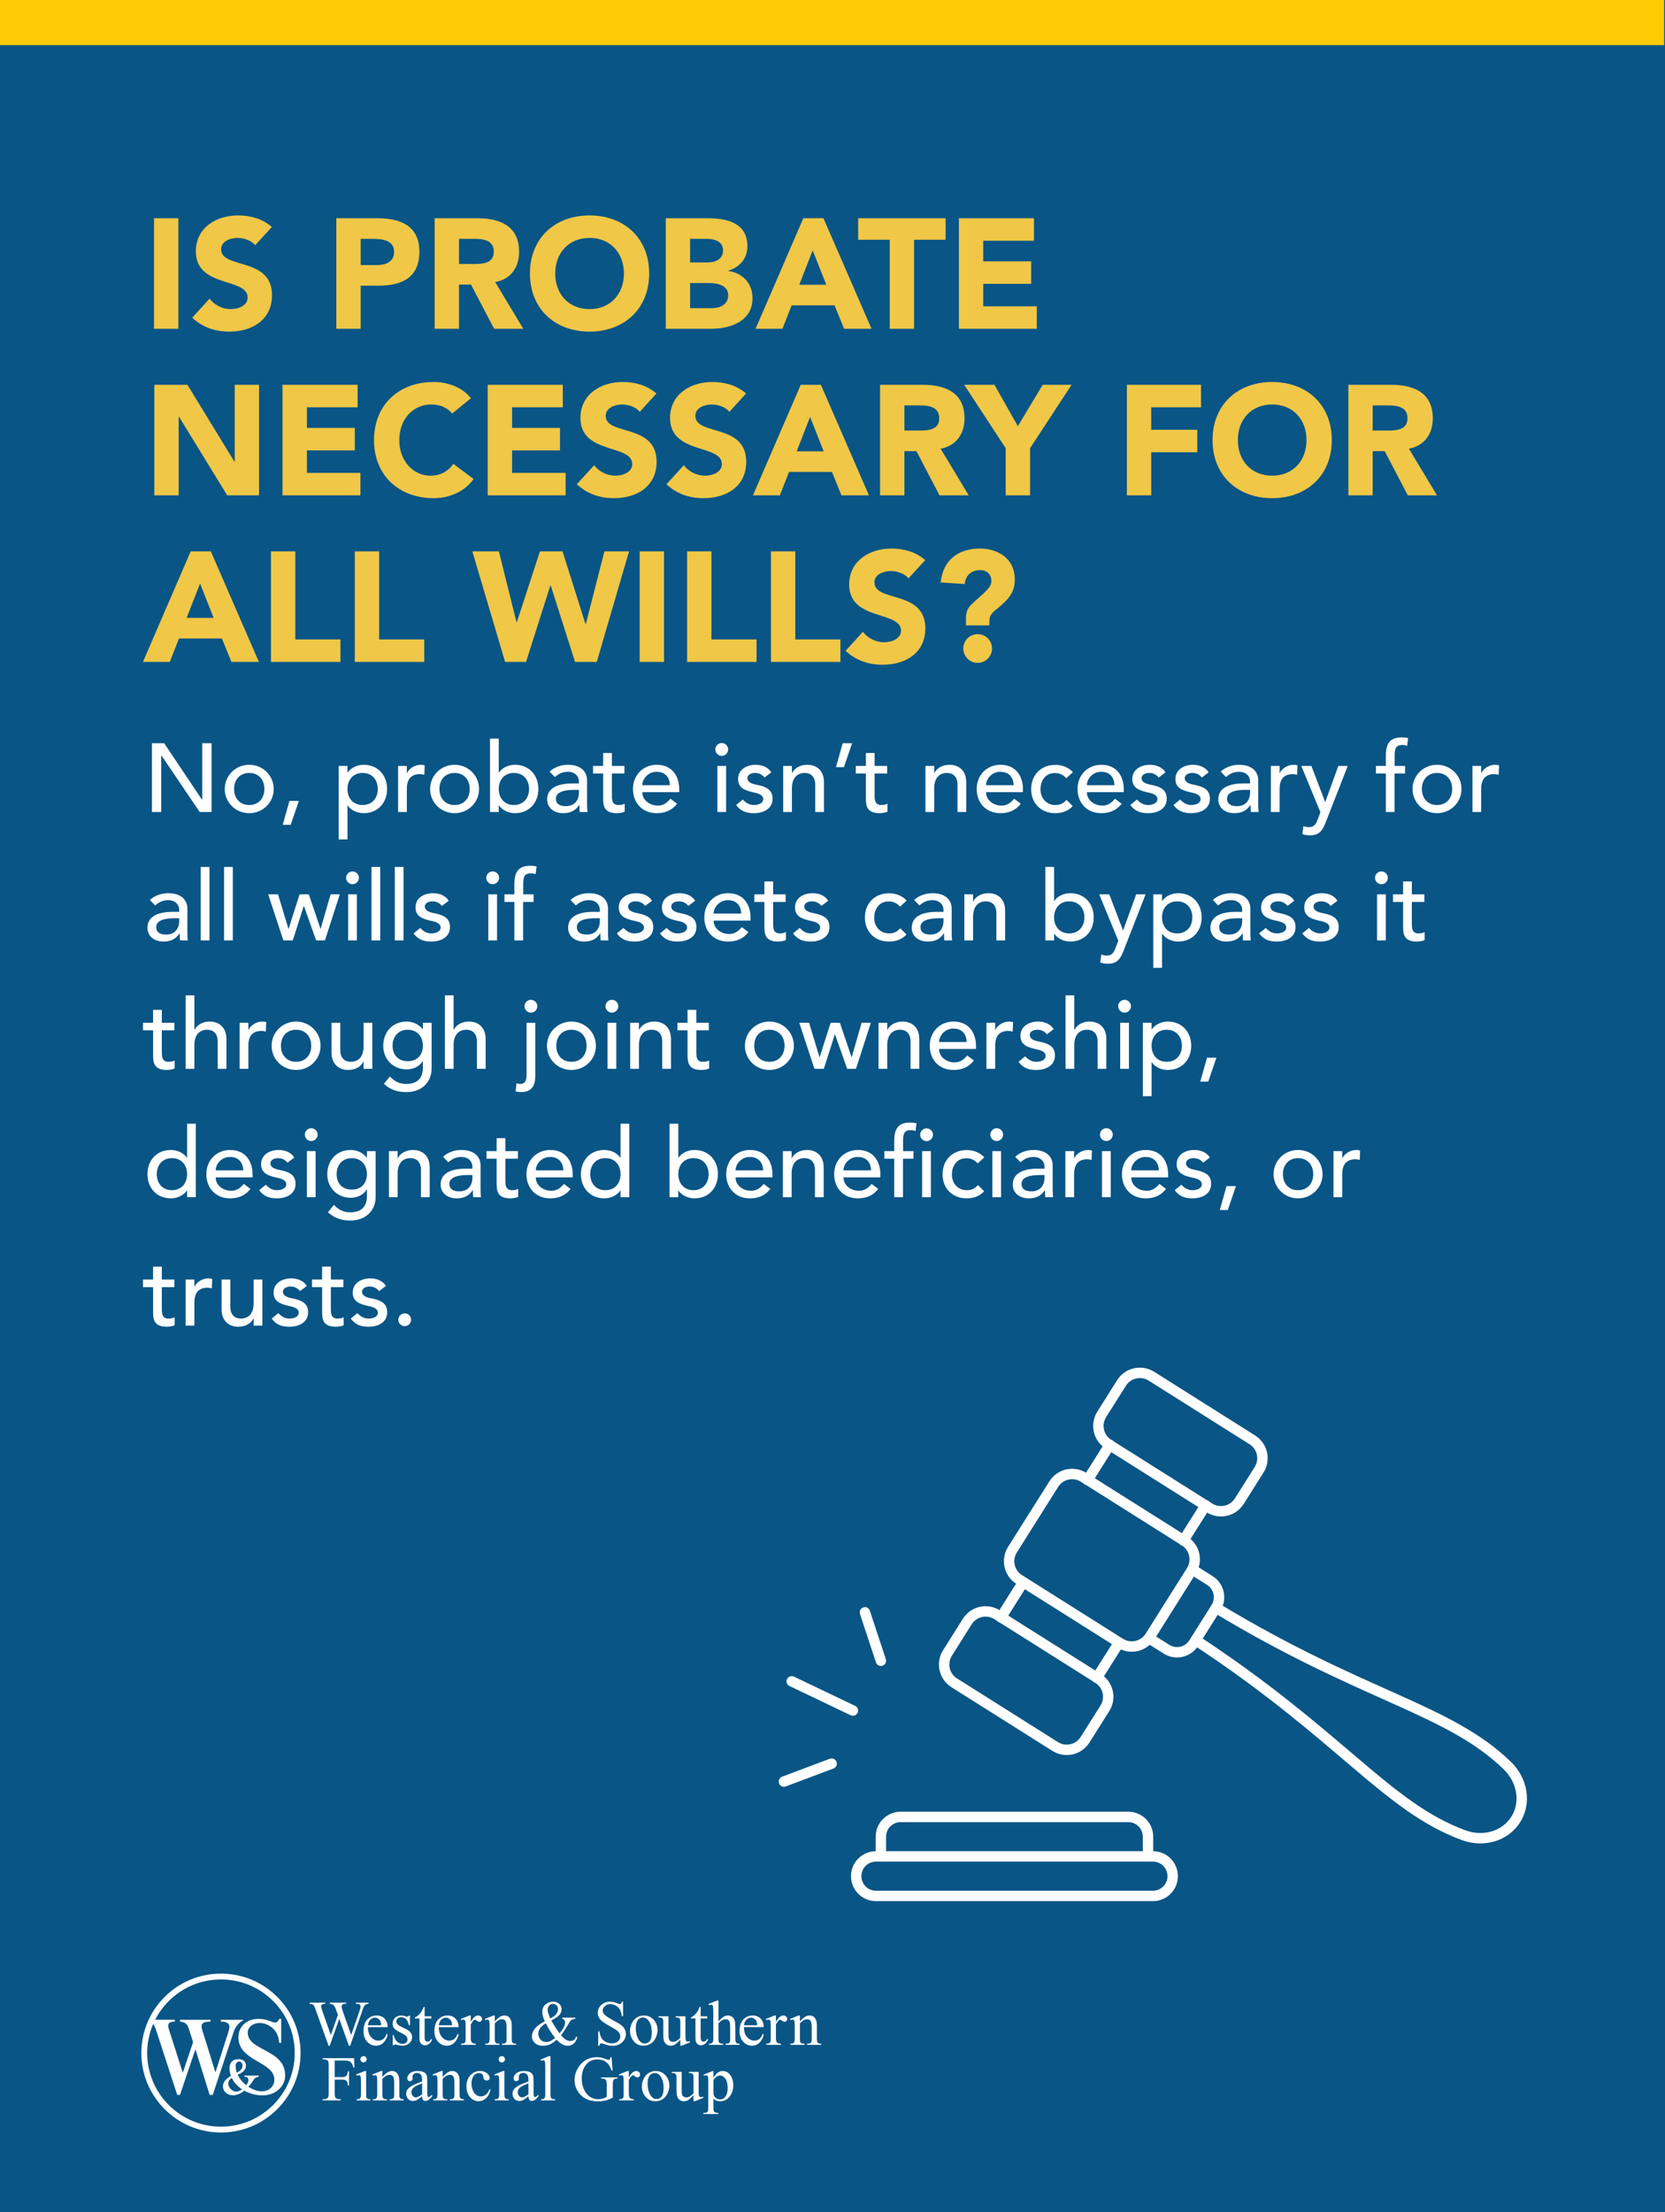<svg width="1920" height="2550" viewBox="0 0 1920 2550" fill="none" xmlns="http://www.w3.org/2000/svg">
<rect width="1920" height="2550" fill="#095586"/>
<rect x="1919" y="52" width="1919" height="52" transform="rotate(-180 1919 52)" fill="#FFCB05"/>
<path d="M177.6 379V251.56H205.68V379H177.6ZM313.482 261.64L294.222 282.7C289.722 276.94 280.722 274.24 273.882 274.24C265.962 274.24 254.982 277.84 254.982 287.38C254.982 310.6 313.662 295.66 313.662 340.3C313.662 368.74 290.802 382.24 264.522 382.24C248.142 382.24 233.742 377.38 221.682 366.22L241.662 344.26C247.422 351.82 256.782 356.32 266.142 356.32C275.322 356.32 285.582 352 285.582 343C285.582 319.6 225.822 332.2 225.822 289.72C225.822 262.54 249.402 248.32 274.422 248.32C288.822 248.32 302.682 252.1 313.482 261.64ZM387.843 379V251.56H435.183C461.643 251.56 483.603 260.02 483.603 290.26C483.603 320.14 463.263 329.32 436.443 329.32H415.923V379H387.843ZM415.923 275.32V305.56H434.643C444.543 305.56 454.443 302.14 454.443 290.26C454.443 277.12 441.123 275.32 430.323 275.32H415.923ZM501.222 379V251.56H550.542C576.642 251.56 598.602 260.56 598.602 290.26C598.602 308.08 589.062 321.94 571.062 325.18L603.462 379H569.802L543.162 328.06H529.302V379H501.222ZM529.302 275.32V304.3H545.862C556.122 304.3 569.442 303.94 569.442 290.08C569.442 277.3 557.922 275.32 547.662 275.32H529.302ZM611.1 315.28C611.1 274.42 640.08 248.32 679.86 248.32C719.64 248.32 748.62 274.42 748.62 315.28C748.62 356.14 719.64 382.24 679.86 382.24C640.08 382.24 611.1 356.14 611.1 315.28ZM640.26 315.28C640.26 339.04 655.92 356.32 679.86 356.32C703.8 356.32 719.46 339.04 719.46 315.28C719.46 291.52 703.8 274.24 679.86 274.24C655.92 274.24 640.26 291.52 640.26 315.28ZM767.706 379V251.56H815.226C837.546 251.56 861.846 256.24 861.846 283.96C861.846 298.18 853.026 307.9 839.886 312.04V312.4C856.626 314.56 867.786 326.98 867.786 343.54C867.786 370.18 842.586 379 819.906 379H767.706ZM795.786 275.32V302.5H816.126C824.766 302.5 833.766 298.9 833.766 288.64C833.766 278.02 823.686 275.32 814.866 275.32H795.786ZM795.786 326.26V355.24H820.986C829.806 355.24 839.706 351.46 839.706 340.3C839.706 328.24 826.206 326.26 817.026 326.26H795.786ZM871.285 379L926.365 251.56H949.585L1005.02 379H973.345L962.365 352H912.865L902.245 379H871.285ZM952.825 328.24L937.165 288.64L921.685 328.24H952.825ZM1025.98 379V276.4H989.619V251.56H1090.42V276.4H1054.06V379H1025.98ZM1105.76 379V251.56H1192.34V277.48H1133.84V301.24H1189.1V327.16H1133.84V353.08H1195.58V379H1105.76ZM177.96 571V443.56H216.12L270.3 532.12H270.66V443.56H298.74V571H262.02L206.4 480.28H206.04V571H177.96ZM325.817 571V443.56H412.397V469.48H353.897V493.24H409.157V519.16H353.897V545.08H415.637V571H325.817ZM543.056 459.04L521.456 476.68C515.876 470.02 507.776 466.24 497.336 466.24C476.096 466.24 460.436 483.52 460.436 507.28C460.436 531.04 476.096 548.32 496.436 548.32C507.776 548.32 516.956 543.28 522.716 534.64L546.116 552.1C535.496 567.22 517.496 574.24 500.036 574.24C460.256 574.24 431.276 548.14 431.276 507.28C431.276 466.42 460.256 440.32 500.036 440.32C514.256 440.32 532.256 445.18 543.056 459.04ZM562.419 571V443.56H648.999V469.48H590.499V493.24H645.759V519.16H590.499V545.08H652.239V571H562.419ZM756.978 453.64L737.718 474.7C733.218 468.94 724.218 466.24 717.378 466.24C709.458 466.24 698.478 469.84 698.478 479.38C698.478 502.6 757.158 487.66 757.158 532.3C757.158 560.74 734.298 574.24 708.018 574.24C691.638 574.24 677.238 569.38 665.178 558.22L685.158 536.26C690.918 543.82 700.278 548.32 709.638 548.32C718.818 548.32 729.078 544 729.078 535C729.078 511.6 669.318 524.2 669.318 481.72C669.318 454.54 692.898 440.32 717.918 440.32C732.318 440.32 746.178 444.1 756.978 453.64ZM860.337 453.64L841.077 474.7C836.577 468.94 827.577 466.24 820.737 466.24C812.817 466.24 801.837 469.84 801.837 479.38C801.837 502.6 860.517 487.66 860.517 532.3C860.517 560.74 837.657 574.24 811.377 574.24C794.997 574.24 780.597 569.38 768.537 558.22L788.517 536.26C794.277 543.82 803.637 548.32 812.997 548.32C822.177 548.32 832.437 544 832.437 535C832.437 511.6 772.677 524.2 772.677 481.72C772.677 454.54 796.257 440.32 821.277 440.32C835.677 440.32 849.537 444.1 860.337 453.64ZM868.297 571L923.377 443.56H946.597L1002.04 571H970.357L959.377 544H909.877L899.257 571H868.297ZM949.837 520.24L934.177 480.64L918.697 520.24H949.837ZM1014.85 571V443.56H1064.17C1090.27 443.56 1112.23 452.56 1112.23 482.26C1112.23 500.08 1102.69 513.94 1084.69 517.18L1117.09 571H1083.43L1056.79 520.06H1042.93V571H1014.85ZM1042.93 467.32V496.3H1059.49C1069.75 496.3 1083.07 495.94 1083.07 482.08C1083.07 469.3 1071.55 467.32 1061.29 467.32H1042.93ZM1159.73 571V516.64L1111.85 443.56H1146.77L1173.77 491.26L1202.39 443.56H1235.69L1187.81 516.64V571H1159.73ZM1299.47 571V443.56H1384.97V469.48H1327.55V495.4H1380.65V521.32H1327.55V571H1299.47ZM1398.25 507.28C1398.25 466.42 1427.23 440.32 1467.01 440.32C1506.79 440.32 1535.77 466.42 1535.77 507.28C1535.77 548.14 1506.79 574.24 1467.01 574.24C1427.23 574.24 1398.25 548.14 1398.25 507.28ZM1427.41 507.28C1427.41 531.04 1443.07 548.32 1467.01 548.32C1490.95 548.32 1506.61 531.04 1506.61 507.28C1506.61 483.52 1490.95 466.24 1467.01 466.24C1443.07 466.24 1427.41 483.52 1427.41 507.28ZM1554.85 571V443.56H1604.17C1630.27 443.56 1652.23 452.56 1652.23 482.26C1652.23 500.08 1642.69 513.94 1624.69 517.18L1657.09 571H1623.43L1596.79 520.06H1582.93V571H1554.85ZM1582.93 467.32V496.3H1599.49C1609.75 496.3 1623.07 495.94 1623.07 482.08C1623.07 469.3 1611.55 467.32 1601.29 467.32H1582.93ZM164.82 763L219.9 635.56H243.12L298.56 763H266.88L255.9 736H206.4L195.78 763H164.82ZM246.36 712.24L230.7 672.64L215.22 712.24H246.36ZM312.458 763V635.56H340.538V737.08H392.558V763H312.458ZM409.138 763V635.56H437.218V737.08H489.238V763H409.138ZM582.479 763L544.679 635.56H575.279L595.619 717.28H595.979L622.619 635.56H648.719L675.179 719.44H675.539L696.959 635.56H725.399L688.139 763H663.119L635.039 674.8H634.679L606.599 763H582.479ZM737.639 763V635.56H765.719V763H737.639ZM792.341 763V635.56H820.421V737.08H872.441V763H792.341ZM889.02 763V635.56H917.1V737.08H969.12V763H889.02ZM1066.88 645.64L1047.62 666.7C1043.12 660.94 1034.12 658.24 1027.28 658.24C1019.36 658.24 1008.38 661.84 1008.38 671.38C1008.38 694.6 1067.06 679.66 1067.06 724.3C1067.06 752.74 1044.2 766.24 1017.92 766.24C1001.54 766.24 987.14 761.38 975.08 750.22L995.06 728.26C1000.82 735.82 1010.18 740.32 1019.54 740.32C1028.72 740.32 1038.98 736 1038.98 727C1038.98 703.6 979.22 716.2 979.22 673.72C979.22 646.54 1002.8 632.32 1027.82 632.32C1042.22 632.32 1056.08 636.1 1066.88 645.64ZM1113.9 720.88V712.96C1113.9 705.76 1115.7 701.08 1120.2 696.76C1133.52 683.98 1143.24 678.04 1143.24 669.76C1143.24 661.84 1137.66 657.16 1130.28 657.16C1119.12 657.16 1113.18 664.36 1112.46 673.18L1084.74 671.38C1087.26 646 1104.72 632.32 1129.74 632.32C1151.7 632.32 1170.24 644.56 1170.24 667.78C1170.24 681.46 1165.02 689.74 1147.92 703.24C1142.34 707.56 1140.9 711.7 1140.9 715.66V720.88H1113.9ZM1110.84 747.52C1110.84 738.34 1118.22 730.96 1127.4 730.96C1136.58 730.96 1143.96 738.34 1143.96 747.52C1143.96 756.7 1136.58 764.08 1127.4 764.08C1118.22 764.08 1110.84 756.7 1110.84 747.52Z" fill="#F0C747"/>
<path d="M175.192 936V856.704H189.304L232.984 921.888H233.208V856.704H243.96V936H230.296L186.168 870.816H185.944V936H175.192ZM269.933 909.456C269.933 920.208 276.653 927.936 287.405 927.936C298.157 927.936 304.877 920.208 304.877 909.456C304.877 898.704 298.157 890.976 287.405 890.976C276.653 890.976 269.933 898.704 269.933 909.456ZM259.181 909.456C259.181 894 271.613 881.568 287.405 881.568C303.197 881.568 315.629 894 315.629 909.456C315.629 924.912 303.197 937.344 287.405 937.344C271.613 937.344 259.181 924.912 259.181 909.456ZM344.609 923.232L335.201 950.784H326.017L333.745 923.232H344.609ZM390.6 967.584V882.912H400.68V890.528H400.904C404.824 884.816 412.216 881.568 419.384 881.568C435.848 881.568 446.376 893.776 446.376 909.456C446.376 925.36 435.736 937.344 419.384 937.344C411.768 937.344 404.488 933.872 400.904 928.384H400.68V967.584H390.6ZM418.152 890.976C407.4 890.976 400.68 898.704 400.68 909.456C400.68 920.208 407.4 927.936 418.152 927.936C428.904 927.936 435.624 920.208 435.624 909.456C435.624 898.704 428.904 890.976 418.152 890.976ZM459.069 936V882.912H469.149V891.088H469.373C471.949 885.488 478.669 881.568 485.277 881.568C486.845 881.568 488.413 881.792 489.757 882.24L489.309 893.104C487.629 892.656 485.949 892.32 484.381 892.32C474.525 892.32 469.149 897.696 469.149 909.344V936H459.069ZM506.73 909.456C506.73 920.208 513.45 927.936 524.202 927.936C534.954 927.936 541.674 920.208 541.674 909.456C541.674 898.704 534.954 890.976 524.202 890.976C513.45 890.976 506.73 898.704 506.73 909.456ZM495.978 909.456C495.978 894 508.41 881.568 524.202 881.568C539.994 881.568 552.426 894 552.426 909.456C552.426 924.912 539.994 937.344 524.202 937.344C508.41 937.344 495.978 924.912 495.978 909.456ZM565.054 936V851.328H575.134V890.528H575.358C578.942 885.04 586.221 881.568 593.838 881.568C610.19 881.568 620.83 893.552 620.83 909.456C620.83 925.136 610.302 937.344 593.838 937.344C586.67 937.344 579.278 934.096 575.358 928.384H575.134V936H565.054ZM592.606 927.936C603.358 927.936 610.078 920.208 610.078 909.456C610.078 898.704 603.358 890.976 592.606 890.976C581.854 890.976 575.134 898.704 575.134 909.456C575.134 920.208 581.854 927.936 592.606 927.936ZM639.794 895.68L633.746 889.408C639.346 884.144 647.41 881.568 654.802 881.568C670.482 881.568 676.978 890.08 676.978 899.264V926.368C676.978 930.064 677.09 933.2 677.426 936H668.466C668.242 933.312 668.13 930.624 668.13 927.936H667.906C663.426 934.768 657.378 937.344 649.314 937.344C639.458 937.344 630.946 931.744 630.946 921.44C630.946 907.776 644.05 903.072 660.178 903.072H667.57V900.832C667.57 895.344 663.538 889.632 654.914 889.632C647.186 889.632 643.49 892.88 639.794 895.68ZM667.57 910.464H662.194C652.674 910.464 641.026 912.144 641.026 920.656C641.026 926.704 645.506 929.28 652.45 929.28C663.65 929.28 667.57 920.992 667.57 913.824V910.464ZM720.048 882.912V891.648H705.6V915.728C705.6 921.664 705.6 927.936 713.216 927.936C715.568 927.936 718.368 927.6 720.384 926.368V935.552C718.032 936.896 713.328 937.344 711.312 937.344C695.744 937.344 695.52 927.824 695.52 919.312V891.648H683.872V882.912H695.52V868.016H705.6V882.912H720.048ZM783.23 913.152H740.67C740.67 922.448 749.294 928.608 758.59 928.608C764.75 928.608 769.23 925.472 773.15 920.656L780.766 926.48C775.166 933.76 767.438 937.344 757.246 937.344C740.446 937.344 729.918 925.248 729.918 909.456C729.918 893.552 741.454 881.568 757.358 881.568C776.062 881.568 783.23 895.904 783.23 909.568V913.152ZM740.67 905.088H772.478C772.254 896.24 767.326 889.632 757.134 889.632C747.166 889.632 740.67 898.032 740.67 905.088ZM827.244 936V882.912H837.324V936H827.244ZM824.892 863.872C824.892 859.84 828.252 856.48 832.284 856.48C836.316 856.48 839.676 859.84 839.676 863.872C839.676 867.904 836.316 871.264 832.284 871.264C828.252 871.264 824.892 867.904 824.892 863.872ZM889.43 890.304L881.59 896.24C879.238 893.328 875.766 890.976 870.726 890.976C866.022 890.976 861.878 893.104 861.878 896.912C861.878 903.296 870.95 904.192 875.43 905.2C884.166 907.328 890.886 910.688 890.886 920.656C890.886 932.64 879.91 937.344 869.382 937.344C860.646 937.344 854.15 935.104 848.886 927.936L856.502 921.664C859.75 924.912 863.558 927.936 869.382 927.936C874.534 927.936 880.134 925.808 880.134 921.216C880.134 915.168 871.734 914.048 867.366 913.04C858.742 910.912 851.126 908.112 851.126 897.92C851.126 886.832 861.318 881.568 871.286 881.568C878.342 881.568 885.622 884.032 889.43 890.304ZM903.132 936V882.912H913.212V891.088H913.436C916.012 885.488 922.732 881.568 930.908 881.568C941.212 881.568 950.172 887.728 950.172 901.84V936H940.092V904.64C940.092 894.672 934.38 890.976 927.996 890.976C919.596 890.976 913.212 896.352 913.212 908.672V936H903.132ZM982.614 856.704L973.206 884.256H964.022L971.75 856.704H982.614ZM1023.02 882.912V891.648H1008.57V915.728C1008.57 921.664 1008.57 927.936 1016.19 927.936C1018.54 927.936 1021.34 927.6 1023.35 926.368V935.552C1021 936.896 1016.3 937.344 1014.28 937.344C998.713 937.344 998.489 927.824 998.489 919.312V891.648H986.841V882.912H998.489V868.016H1008.57V882.912H1023.02ZM1067.19 936V882.912H1077.27V891.088H1077.5C1080.07 885.488 1086.79 881.568 1094.97 881.568C1105.27 881.568 1114.23 887.728 1114.23 901.84V936H1104.15V904.64C1104.15 894.672 1098.44 890.976 1092.06 890.976C1083.66 890.976 1077.27 896.352 1077.27 908.672V936H1067.19ZM1179.6 913.152H1137.04C1137.04 922.448 1145.67 928.608 1154.96 928.608C1161.12 928.608 1165.6 925.472 1169.52 920.656L1177.14 926.48C1171.54 933.76 1163.81 937.344 1153.62 937.344C1136.82 937.344 1126.29 925.248 1126.29 909.456C1126.29 893.552 1137.83 881.568 1153.73 881.568C1172.44 881.568 1179.6 895.904 1179.6 909.568V913.152ZM1137.04 905.088H1168.85C1168.63 896.24 1163.7 889.632 1153.51 889.632C1143.54 889.632 1137.04 898.032 1137.04 905.088ZM1237.25 890.08L1229.63 897.024C1225.93 893.104 1222.01 891.088 1216.41 891.088C1205.44 891.088 1199.84 899.936 1199.84 909.904C1199.84 919.872 1206.56 927.936 1216.97 927.936C1222.57 927.936 1226.49 925.92 1229.85 922L1237.02 929.168C1231.76 934.992 1224.59 937.344 1216.86 937.344C1200.51 937.344 1189.09 926.032 1189.09 909.68C1189.09 893.328 1200.29 881.68 1216.86 881.68C1224.59 881.68 1231.98 884.368 1237.25 890.08ZM1295.87 913.152H1253.31C1253.31 922.448 1261.93 928.608 1271.23 928.608C1277.39 928.608 1281.87 925.472 1285.79 920.656L1293.41 926.48C1287.81 933.76 1280.08 937.344 1269.89 937.344C1253.09 937.344 1242.56 925.248 1242.56 909.456C1242.56 893.552 1254.09 881.568 1270 881.568C1288.7 881.568 1295.87 895.904 1295.87 909.568V913.152ZM1253.31 905.088H1285.12C1284.89 896.24 1279.97 889.632 1269.77 889.632C1259.81 889.632 1253.31 898.032 1253.31 905.088ZM1343.99 890.304L1336.15 896.24C1333.8 893.328 1330.33 890.976 1325.29 890.976C1320.58 890.976 1316.44 893.104 1316.44 896.912C1316.44 903.296 1325.51 904.192 1329.99 905.2C1338.73 907.328 1345.45 910.688 1345.45 920.656C1345.45 932.64 1334.47 937.344 1323.94 937.344C1315.21 937.344 1308.71 935.104 1303.45 927.936L1311.06 921.664C1314.31 924.912 1318.12 927.936 1323.94 927.936C1329.1 927.936 1334.7 925.808 1334.7 921.216C1334.7 915.168 1326.3 914.048 1321.93 913.04C1313.3 910.912 1305.69 908.112 1305.69 897.92C1305.69 886.832 1315.88 881.568 1325.85 881.568C1332.9 881.568 1340.18 884.032 1343.99 890.304ZM1393.76 890.304L1385.92 896.24C1383.57 893.328 1380.09 890.976 1375.05 890.976C1370.35 890.976 1366.21 893.104 1366.21 896.912C1366.21 903.296 1375.28 904.192 1379.76 905.2C1388.49 907.328 1395.21 910.688 1395.21 920.656C1395.21 932.64 1384.24 937.344 1373.71 937.344C1364.97 937.344 1358.48 935.104 1353.21 927.936L1360.83 921.664C1364.08 924.912 1367.89 927.936 1373.71 927.936C1378.86 927.936 1384.46 925.808 1384.46 921.216C1384.46 915.168 1376.06 914.048 1371.69 913.04C1363.07 910.912 1355.45 908.112 1355.45 897.92C1355.45 886.832 1365.65 881.568 1375.61 881.568C1382.67 881.568 1389.95 884.032 1393.76 890.304ZM1413.73 895.68L1407.68 889.408C1413.28 884.144 1421.35 881.568 1428.74 881.568C1444.42 881.568 1450.92 890.08 1450.92 899.264V926.368C1450.92 930.064 1451.03 933.2 1451.36 936H1442.4C1442.18 933.312 1442.07 930.624 1442.07 927.936H1441.84C1437.36 934.768 1431.32 937.344 1423.25 937.344C1413.4 937.344 1404.88 931.744 1404.88 921.44C1404.88 907.776 1417.99 903.072 1434.12 903.072H1441.51V900.832C1441.51 895.344 1437.48 889.632 1428.85 889.632C1421.12 889.632 1417.43 892.88 1413.73 895.68ZM1441.51 910.464H1436.13C1426.61 910.464 1414.96 912.144 1414.96 920.656C1414.96 926.704 1419.44 929.28 1426.39 929.28C1437.59 929.28 1441.51 920.992 1441.51 913.824V910.464ZM1465.54 936V882.912H1475.62V891.088H1475.84C1478.42 885.488 1485.14 881.568 1491.75 881.568C1493.31 881.568 1494.88 881.792 1496.23 882.24L1495.78 893.104C1494.1 892.656 1492.42 892.32 1490.85 892.32C1480.99 892.32 1475.62 897.696 1475.62 909.344V936H1465.54ZM1522.67 936.336L1500.61 882.912H1512.26L1528.05 924.352H1528.27L1543.28 882.912H1554.14L1528.94 947.424C1525.36 956.608 1521.89 962.88 1510.8 962.88C1507.78 962.88 1504.64 962.544 1501.84 961.424L1503.07 952.24C1504.98 953.024 1507.1 953.472 1509.12 953.472C1515.5 953.472 1517.41 950 1519.42 944.736L1522.67 936.336ZM1598.08 936V891.648H1586.66V882.912H1598.08V871.04C1598.08 856.928 1603.01 849.984 1616.23 849.984C1618.47 849.984 1620.93 850.096 1623.73 850.768L1622.61 859.728C1620.71 858.944 1618.91 858.72 1616.9 858.72C1609.51 858.72 1608.27 863.312 1608.27 870.704V882.912H1620.26V891.648H1608.16V936H1598.08ZM1639.64 909.456C1639.64 920.208 1646.36 927.936 1657.11 927.936C1667.86 927.936 1674.58 920.208 1674.58 909.456C1674.58 898.704 1667.86 890.976 1657.11 890.976C1646.36 890.976 1639.64 898.704 1639.64 909.456ZM1628.88 909.456C1628.88 894 1641.32 881.568 1657.11 881.568C1672.9 881.568 1685.33 894 1685.33 909.456C1685.33 924.912 1672.9 937.344 1657.11 937.344C1641.32 937.344 1628.88 924.912 1628.88 909.456ZM1697.96 936V882.912H1708.04V891.088H1708.26C1710.84 885.488 1717.56 881.568 1724.17 881.568C1725.74 881.568 1727.3 881.792 1728.65 882.24L1728.2 893.104C1726.52 892.656 1724.84 892.32 1723.27 892.32C1713.42 892.32 1708.04 897.696 1708.04 909.344V936H1697.96ZM178.888 1043.68L172.84 1037.41C178.44 1032.14 186.504 1029.57 193.896 1029.57C209.576 1029.57 216.072 1038.08 216.072 1047.26V1074.37C216.072 1078.06 216.184 1081.2 216.52 1084H207.56C207.336 1081.31 207.224 1078.62 207.224 1075.94H207C202.52 1082.77 196.472 1085.34 188.408 1085.34C178.552 1085.34 170.04 1079.74 170.04 1069.44C170.04 1055.78 183.144 1051.07 199.272 1051.07H206.664V1048.83C206.664 1043.34 202.632 1037.63 194.008 1037.63C186.28 1037.63 182.584 1040.88 178.888 1043.68ZM206.664 1058.46H201.288C191.768 1058.46 180.12 1060.14 180.12 1068.66C180.12 1074.7 184.6 1077.28 191.544 1077.28C202.744 1077.28 206.664 1068.99 206.664 1061.82V1058.46ZM231.478 1084V999.328H241.558V1084H231.478ZM258.384 1084V999.328H268.464V1084H258.384ZM326.767 1084L309.295 1030.91H320.607L332.591 1070.56H332.815L345.471 1030.91H356.111L369.551 1070.56H369.774L381.199 1030.91H391.839L374.703 1084H364.511L350.511 1044.35H350.287L337.63 1084H326.767ZM401.447 1084V1030.91H411.527V1084H401.447ZM399.095 1011.87C399.095 1007.84 402.455 1004.48 406.487 1004.48C410.519 1004.48 413.879 1007.84 413.879 1011.87C413.879 1015.9 410.519 1019.26 406.487 1019.26C402.455 1019.26 399.095 1015.9 399.095 1011.87ZM428.353 1084V999.328H438.433V1084H428.353ZM455.259 1084V999.328H465.339V1084H455.259ZM517.446 1038.3L509.606 1044.24C507.254 1041.33 503.782 1038.98 498.742 1038.98C494.038 1038.98 489.894 1041.1 489.894 1044.91C489.894 1051.3 498.966 1052.19 503.446 1053.2C512.182 1055.33 518.902 1058.69 518.902 1068.66C518.902 1080.64 507.926 1085.34 497.398 1085.34C488.662 1085.34 482.166 1083.1 476.902 1075.94L484.518 1069.66C487.766 1072.91 491.574 1075.94 497.398 1075.94C502.55 1075.94 508.15 1073.81 508.15 1069.22C508.15 1063.17 499.75 1062.05 495.382 1061.04C486.758 1058.91 479.142 1056.11 479.142 1045.92C479.142 1034.83 489.334 1029.57 499.302 1029.57C506.358 1029.57 513.638 1032.03 517.446 1038.3ZM563.103 1084V1030.91H573.183V1084H563.103ZM560.751 1011.87C560.751 1007.84 564.111 1004.48 568.143 1004.48C572.175 1004.48 575.535 1007.84 575.535 1011.87C575.535 1015.9 572.175 1019.26 568.143 1019.26C564.111 1019.26 560.751 1015.9 560.751 1011.87ZM593.145 1084V1039.65H581.721V1030.91H593.145V1019.04C593.145 1004.93 598.073 997.984 611.289 997.984C613.529 997.984 615.993 998.096 618.793 998.768L617.673 1007.73C615.769 1006.94 613.977 1006.72 611.961 1006.72C604.569 1006.72 603.337 1011.31 603.337 1018.7V1030.91H615.321V1039.65H603.225V1084H593.145ZM663.966 1043.68L657.918 1037.41C663.518 1032.14 671.582 1029.57 678.974 1029.57C694.654 1029.57 701.15 1038.08 701.15 1047.26V1074.37C701.15 1078.06 701.262 1081.2 701.598 1084H692.638C692.414 1081.31 692.302 1078.62 692.302 1075.94H692.078C687.598 1082.77 681.55 1085.34 673.486 1085.34C663.63 1085.34 655.118 1079.74 655.118 1069.44C655.118 1055.78 668.222 1051.07 684.35 1051.07H691.742V1048.83C691.742 1043.34 687.71 1037.63 679.086 1037.63C671.358 1037.63 667.662 1040.88 663.966 1043.68ZM691.742 1058.46H686.366C676.846 1058.46 665.198 1060.14 665.198 1068.66C665.198 1074.7 669.678 1077.28 676.622 1077.28C687.822 1077.28 691.742 1068.99 691.742 1061.82V1058.46ZM751.836 1038.3L743.996 1044.24C741.644 1041.33 738.172 1038.98 733.132 1038.98C728.428 1038.98 724.284 1041.1 724.284 1044.91C724.284 1051.3 733.356 1052.19 737.836 1053.2C746.572 1055.33 753.292 1058.69 753.292 1068.66C753.292 1080.64 742.316 1085.34 731.788 1085.34C723.052 1085.34 716.556 1083.1 711.292 1075.94L718.908 1069.66C722.156 1072.91 725.964 1075.94 731.788 1075.94C736.94 1075.94 742.54 1073.81 742.54 1069.22C742.54 1063.17 734.14 1062.05 729.772 1061.04C721.148 1058.91 713.532 1056.11 713.532 1045.92C713.532 1034.83 723.724 1029.57 733.692 1029.57C740.748 1029.57 748.028 1032.03 751.836 1038.3ZM801.602 1038.3L793.762 1044.24C791.41 1041.33 787.938 1038.98 782.898 1038.98C778.194 1038.98 774.05 1041.1 774.05 1044.91C774.05 1051.3 783.122 1052.19 787.602 1053.2C796.338 1055.33 803.058 1058.69 803.058 1068.66C803.058 1080.64 792.082 1085.34 781.554 1085.34C772.818 1085.34 766.322 1083.1 761.058 1075.94L768.674 1069.66C771.922 1072.91 775.73 1075.94 781.554 1075.94C786.706 1075.94 792.306 1073.81 792.306 1069.22C792.306 1063.17 783.906 1062.05 779.538 1061.04C770.914 1058.91 763.298 1056.11 763.298 1045.92C763.298 1034.83 773.49 1029.57 783.458 1029.57C790.514 1029.57 797.794 1032.03 801.602 1038.3ZM865.48 1061.15H822.92C822.92 1070.45 831.544 1076.61 840.84 1076.61C847 1076.61 851.48 1073.47 855.4 1068.66L863.016 1074.48C857.416 1081.76 849.688 1085.34 839.496 1085.34C822.696 1085.34 812.168 1073.25 812.168 1057.46C812.168 1041.55 823.704 1029.57 839.608 1029.57C858.312 1029.57 865.48 1043.9 865.48 1057.57V1061.15ZM822.92 1053.09H854.728C854.504 1044.24 849.576 1037.63 839.384 1037.63C829.416 1037.63 822.92 1046.03 822.92 1053.09ZM905.986 1030.91V1039.65H891.538V1063.73C891.538 1069.66 891.538 1075.94 899.154 1075.94C901.506 1075.94 904.306 1075.6 906.322 1074.37V1083.55C903.97 1084.9 899.266 1085.34 897.25 1085.34C881.682 1085.34 881.458 1075.82 881.458 1067.31V1039.65H869.81V1030.91H881.458V1016.02H891.538V1030.91H905.986ZM955.055 1038.3L947.215 1044.24C944.863 1041.33 941.391 1038.98 936.351 1038.98C931.647 1038.98 927.503 1041.1 927.503 1044.91C927.503 1051.3 936.575 1052.19 941.055 1053.2C949.791 1055.33 956.511 1058.69 956.511 1068.66C956.511 1080.64 945.535 1085.34 935.007 1085.34C926.271 1085.34 919.775 1083.1 914.511 1075.94L922.127 1069.66C925.375 1072.91 929.183 1075.94 935.007 1075.94C940.159 1075.94 945.759 1073.81 945.759 1069.22C945.759 1063.17 937.359 1062.05 932.991 1061.04C924.367 1058.91 916.751 1056.11 916.751 1045.92C916.751 1034.83 926.943 1029.57 936.911 1029.57C943.967 1029.57 951.247 1032.03 955.055 1038.3ZM1045.51 1038.08L1037.9 1045.02C1034.2 1041.1 1030.28 1039.09 1024.68 1039.09C1013.7 1039.09 1008.1 1047.94 1008.1 1057.9C1008.1 1067.87 1014.82 1075.94 1025.24 1075.94C1030.84 1075.94 1034.76 1073.92 1038.12 1070L1045.29 1077.17C1040.02 1082.99 1032.86 1085.34 1025.13 1085.34C1008.78 1085.34 997.353 1074.03 997.353 1057.68C997.353 1041.33 1008.55 1029.68 1025.13 1029.68C1032.86 1029.68 1040.25 1032.37 1045.51 1038.08ZM1060.23 1043.68L1054.18 1037.41C1059.78 1032.14 1067.85 1029.57 1075.24 1029.57C1090.92 1029.57 1097.42 1038.08 1097.42 1047.26V1074.37C1097.42 1078.06 1097.53 1081.2 1097.86 1084H1088.9C1088.68 1081.31 1088.57 1078.62 1088.57 1075.94H1088.34C1083.86 1082.77 1077.82 1085.34 1069.75 1085.34C1059.9 1085.34 1051.38 1079.74 1051.38 1069.44C1051.38 1055.78 1064.49 1051.07 1080.62 1051.07H1088.01V1048.83C1088.01 1043.34 1083.98 1037.63 1075.35 1037.63C1067.62 1037.63 1063.93 1040.88 1060.23 1043.68ZM1088.01 1058.46H1082.63C1073.11 1058.46 1061.46 1060.14 1061.46 1068.66C1061.46 1074.7 1065.94 1077.28 1072.89 1077.28C1084.09 1077.28 1088.01 1068.99 1088.01 1061.82V1058.46ZM1112.04 1084V1030.91H1122.12V1039.09H1122.34C1124.92 1033.49 1131.64 1029.57 1139.81 1029.57C1150.12 1029.57 1159.08 1035.73 1159.08 1049.84V1084H1149V1052.64C1149 1042.67 1143.29 1038.98 1136.9 1038.98C1128.5 1038.98 1122.12 1044.35 1122.12 1056.67V1084H1112.04ZM1205.44 1084V999.328H1215.52V1038.53H1215.75C1219.33 1033.04 1226.61 1029.57 1234.23 1029.57C1250.58 1029.57 1261.22 1041.55 1261.22 1057.46C1261.22 1073.14 1250.69 1085.34 1234.23 1085.34C1227.06 1085.34 1219.67 1082.1 1215.75 1076.38H1215.52V1084H1205.44ZM1233 1075.94C1243.75 1075.94 1250.47 1068.21 1250.47 1057.46C1250.47 1046.7 1243.75 1038.98 1233 1038.98C1222.24 1038.98 1215.52 1046.7 1215.52 1057.46C1215.52 1068.21 1222.24 1075.94 1233 1075.94ZM1289.59 1084.34L1267.53 1030.91H1279.18L1294.97 1072.35H1295.19L1310.2 1030.91H1321.06L1295.86 1095.42C1292.28 1104.61 1288.81 1110.88 1277.72 1110.88C1274.7 1110.88 1271.56 1110.54 1268.76 1109.42L1269.99 1100.24C1271.9 1101.02 1274.02 1101.47 1276.04 1101.47C1282.42 1101.47 1284.33 1098 1286.34 1092.74L1289.59 1084.34ZM1329.91 1115.58V1030.91H1339.99V1038.53H1340.22C1344.14 1032.82 1351.53 1029.57 1358.7 1029.57C1375.16 1029.57 1385.69 1041.78 1385.69 1057.46C1385.69 1073.36 1375.05 1085.34 1358.7 1085.34C1351.08 1085.34 1343.8 1081.87 1340.22 1076.38H1339.99V1115.58H1329.91ZM1357.46 1038.98C1346.71 1038.98 1339.99 1046.7 1339.99 1057.46C1339.99 1068.21 1346.71 1075.94 1357.46 1075.94C1368.22 1075.94 1374.94 1068.21 1374.94 1057.46C1374.94 1046.7 1368.22 1038.98 1357.46 1038.98ZM1404.65 1043.68L1398.61 1037.41C1404.21 1032.14 1412.27 1029.57 1419.66 1029.57C1435.34 1029.57 1441.84 1038.08 1441.84 1047.26V1074.37C1441.84 1078.06 1441.95 1081.2 1442.29 1084H1433.33C1433.1 1081.31 1432.99 1078.62 1432.99 1075.94H1432.77C1428.29 1082.77 1422.24 1085.34 1414.17 1085.34C1404.32 1085.34 1395.81 1079.74 1395.81 1069.44C1395.81 1055.78 1408.91 1051.07 1425.04 1051.07H1432.43V1048.83C1432.43 1043.34 1428.4 1037.63 1419.77 1037.63C1412.05 1037.63 1408.35 1040.88 1404.65 1043.68ZM1432.43 1058.46H1427.05C1417.53 1058.46 1405.89 1060.14 1405.89 1068.66C1405.89 1074.7 1410.37 1077.28 1417.31 1077.28C1428.51 1077.28 1432.43 1068.99 1432.43 1061.82V1058.46ZM1492.52 1038.3L1484.68 1044.24C1482.33 1041.33 1478.86 1038.98 1473.82 1038.98C1469.12 1038.98 1464.97 1041.1 1464.97 1044.91C1464.97 1051.3 1474.04 1052.19 1478.52 1053.2C1487.26 1055.33 1493.98 1058.69 1493.98 1068.66C1493.98 1080.64 1483 1085.34 1472.48 1085.34C1463.74 1085.34 1457.24 1083.1 1451.98 1075.94L1459.6 1069.66C1462.84 1072.91 1466.65 1075.94 1472.48 1075.94C1477.63 1075.94 1483.23 1073.81 1483.23 1069.22C1483.23 1063.17 1474.83 1062.05 1470.46 1061.04C1461.84 1058.91 1454.22 1056.11 1454.22 1045.92C1454.22 1034.83 1464.41 1029.57 1474.38 1029.57C1481.44 1029.57 1488.72 1032.03 1492.52 1038.3ZM1542.29 1038.3L1534.45 1044.24C1532.1 1041.33 1528.63 1038.98 1523.59 1038.98C1518.88 1038.98 1514.74 1041.1 1514.74 1044.91C1514.74 1051.3 1523.81 1052.19 1528.29 1053.2C1537.03 1055.33 1543.75 1058.69 1543.75 1068.66C1543.75 1080.64 1532.77 1085.34 1522.24 1085.34C1513.51 1085.34 1507.01 1083.1 1501.75 1075.94L1509.36 1069.66C1512.61 1072.91 1516.42 1075.94 1522.24 1075.94C1527.39 1075.94 1532.99 1073.81 1532.99 1069.22C1532.99 1063.17 1524.59 1062.05 1520.23 1061.04C1511.6 1058.91 1503.99 1056.11 1503.99 1045.92C1503.99 1034.83 1514.18 1029.57 1524.15 1029.57C1531.2 1029.57 1538.48 1032.03 1542.29 1038.3ZM1587.95 1084V1030.91H1598.03V1084H1587.95ZM1585.59 1011.87C1585.59 1007.84 1588.95 1004.48 1592.99 1004.48C1597.02 1004.48 1600.38 1007.84 1600.38 1011.87C1600.38 1015.9 1597.02 1019.26 1592.99 1019.26C1588.95 1019.26 1585.59 1015.9 1585.59 1011.87ZM1642.52 1030.91V1039.65H1628.07V1063.73C1628.07 1069.66 1628.07 1075.94 1635.69 1075.94C1638.04 1075.94 1640.84 1075.6 1642.85 1074.37V1083.55C1640.5 1084.9 1635.8 1085.34 1633.78 1085.34C1618.21 1085.34 1617.99 1075.82 1617.99 1067.31V1039.65H1606.34V1030.91H1617.99V1016.02H1628.07V1030.91H1642.52ZM201.064 1178.91V1187.65H186.616V1211.73C186.616 1217.66 186.616 1223.94 194.232 1223.94C196.584 1223.94 199.384 1223.6 201.4 1222.37V1231.55C199.048 1232.9 194.344 1233.34 192.328 1233.34C176.76 1233.34 176.536 1223.82 176.536 1215.31V1187.65H164.888V1178.91H176.536V1164.02H186.616V1178.91H201.064ZM214.069 1232V1147.33H224.149V1187.09H224.373C226.949 1181.49 233.669 1177.57 241.845 1177.57C252.149 1177.57 261.109 1183.73 261.109 1197.84V1232H251.029V1200.64C251.029 1190.67 245.317 1186.98 238.933 1186.98C230.533 1186.98 224.149 1192.35 224.149 1204.67V1232H214.069ZM276.304 1232V1178.91H286.384V1187.09H286.608C289.184 1181.49 295.904 1177.57 302.512 1177.57C304.08 1177.57 305.648 1177.79 306.992 1178.24L306.544 1189.1C304.864 1188.66 303.184 1188.32 301.615 1188.32C291.76 1188.32 286.384 1193.7 286.384 1205.34V1232H276.304ZM323.964 1205.46C323.964 1216.21 330.684 1223.94 341.436 1223.94C352.188 1223.94 358.908 1216.21 358.908 1205.46C358.908 1194.7 352.188 1186.98 341.436 1186.98C330.684 1186.98 323.964 1194.7 323.964 1205.46ZM313.212 1205.46C313.212 1190 325.644 1177.57 341.436 1177.57C357.228 1177.57 369.66 1190 369.66 1205.46C369.66 1220.91 357.228 1233.34 341.436 1233.34C325.644 1233.34 313.212 1220.91 313.212 1205.46ZM429.328 1178.91V1232H419.248V1223.82H419.024C416.448 1229.42 409.728 1233.34 401.552 1233.34C391.248 1233.34 382.288 1227.18 382.288 1213.07V1178.91H392.368V1210.27C392.368 1220.24 398.08 1223.94 404.464 1223.94C412.864 1223.94 419.248 1218.56 419.248 1206.24V1178.91H429.328ZM497.722 1178.91V1231.55C497.722 1247.57 486.074 1258.88 468.714 1258.88C458.634 1258.88 450.234 1256.3 442.73 1249.36L449.562 1240.85C454.826 1246.45 460.762 1249.47 468.49 1249.47C483.498 1249.47 487.642 1240.06 487.642 1231.1V1223.26H487.306C483.498 1229.65 476.218 1232.67 468.938 1232.67C453.37 1232.67 441.834 1220.91 441.946 1205.46C441.946 1189.78 452.474 1177.57 468.938 1177.57C476.106 1177.57 483.498 1180.82 487.418 1186.53H487.642V1178.91H497.722ZM470.17 1186.98C459.418 1186.98 452.698 1194.7 452.698 1205.46C452.698 1216.21 459.418 1223.26 470.17 1223.26C480.922 1223.26 487.642 1216.21 487.642 1205.46C487.642 1194.7 480.922 1186.98 470.17 1186.98ZM512.991 1232V1147.33H523.071V1187.09H523.295C525.871 1181.49 532.591 1177.57 540.767 1177.57C551.071 1177.57 560.031 1183.73 560.031 1197.84V1232H549.951V1200.64C549.951 1190.67 544.239 1186.98 537.855 1186.98C529.455 1186.98 523.071 1192.35 523.071 1204.67V1232H512.991ZM607.181 1178.91H617.261V1239.62C617.261 1245.1 617.149 1258.88 601.021 1258.88C598.781 1258.88 596.653 1258.66 594.525 1257.87L595.645 1248.58C596.877 1249.02 598.445 1249.47 599.789 1249.47C605.277 1249.47 607.181 1245.89 607.181 1239.17V1178.91ZM604.829 1159.87C604.829 1155.84 608.189 1152.48 612.221 1152.48C616.253 1152.48 619.613 1155.84 619.613 1159.87C619.613 1163.9 616.253 1167.26 612.221 1167.26C608.189 1167.26 604.829 1163.9 604.829 1159.87ZM641.48 1205.46C641.48 1216.21 648.2 1223.94 658.952 1223.94C669.704 1223.94 676.424 1216.21 676.424 1205.46C676.424 1194.7 669.704 1186.98 658.952 1186.98C648.2 1186.98 641.48 1194.7 641.48 1205.46ZM630.728 1205.46C630.728 1190 643.16 1177.57 658.952 1177.57C674.744 1177.57 687.176 1190 687.176 1205.46C687.176 1220.91 674.744 1233.34 658.952 1233.34C643.16 1233.34 630.728 1220.91 630.728 1205.46ZM700.588 1232V1178.91H710.668V1232H700.588ZM698.236 1159.87C698.236 1155.84 701.596 1152.48 705.628 1152.48C709.66 1152.48 713.02 1155.84 713.02 1159.87C713.02 1163.9 709.66 1167.26 705.628 1167.26C701.596 1167.26 698.236 1163.9 698.236 1159.87ZM726.71 1232V1178.91H736.79V1187.09H737.014C739.59 1181.49 746.31 1177.57 754.486 1177.57C764.79 1177.57 773.75 1183.73 773.75 1197.84V1232H763.67V1200.64C763.67 1190.67 757.958 1186.98 751.574 1186.98C743.174 1186.98 736.79 1192.35 736.79 1204.67V1232H726.71ZM817.392 1178.91V1187.65H802.944V1211.73C802.944 1217.66 802.944 1223.94 810.56 1223.94C812.912 1223.94 815.712 1223.6 817.728 1222.37V1231.55C815.376 1232.9 810.672 1233.34 808.656 1233.34C793.088 1233.34 792.864 1223.82 792.864 1215.31V1187.65H781.216V1178.91H792.864V1164.02H802.944V1178.91H817.392ZM869.745 1205.46C869.745 1216.21 876.465 1223.94 887.217 1223.94C897.969 1223.94 904.689 1216.21 904.689 1205.46C904.689 1194.7 897.969 1186.98 887.217 1186.98C876.465 1186.98 869.745 1194.7 869.745 1205.46ZM858.993 1205.46C858.993 1190 871.425 1177.57 887.217 1177.57C903.009 1177.57 915.441 1190 915.441 1205.46C915.441 1220.91 903.009 1233.34 887.217 1233.34C871.425 1233.34 858.993 1220.91 858.993 1205.46ZM939.157 1232L921.685 1178.91H932.997L944.981 1218.56H945.205L957.861 1178.91H968.501L981.941 1218.56H982.165L993.589 1178.91H1004.23L987.093 1232H976.901L962.901 1192.35H962.677L950.021 1232H939.157ZM1013.05 1232V1178.91H1023.13V1187.09H1023.36C1025.93 1181.49 1032.65 1177.57 1040.83 1177.57C1051.13 1177.57 1060.09 1183.73 1060.09 1197.84V1232H1050.01V1200.64C1050.01 1190.67 1044.3 1186.98 1037.92 1186.98C1029.52 1186.98 1023.13 1192.35 1023.13 1204.67V1232H1013.05ZM1125.46 1209.15H1082.9C1082.9 1218.45 1091.53 1224.61 1100.82 1224.61C1106.98 1224.61 1111.46 1221.47 1115.38 1216.66L1123 1222.48C1117.4 1229.76 1109.67 1233.34 1099.48 1233.34C1082.68 1233.34 1072.15 1221.25 1072.15 1205.46C1072.15 1189.55 1083.69 1177.57 1099.59 1177.57C1118.3 1177.57 1125.46 1191.9 1125.46 1205.57V1209.15ZM1082.9 1201.09H1114.71C1114.49 1192.24 1109.56 1185.63 1099.37 1185.63C1089.4 1185.63 1082.9 1194.03 1082.9 1201.09ZM1137.52 1232V1178.91H1147.6V1187.09H1147.83C1150.4 1181.49 1157.12 1177.57 1163.73 1177.57C1165.3 1177.57 1166.87 1177.79 1168.21 1178.24L1167.76 1189.1C1166.08 1188.66 1164.4 1188.32 1162.83 1188.32C1152.98 1188.32 1147.6 1193.7 1147.6 1205.34V1232H1137.52ZM1215.04 1186.3L1207.2 1192.24C1204.85 1189.33 1201.38 1186.98 1196.34 1186.98C1191.63 1186.98 1187.49 1189.1 1187.49 1192.91C1187.49 1199.3 1196.56 1200.19 1201.04 1201.2C1209.78 1203.33 1216.5 1206.69 1216.5 1216.66C1216.5 1228.64 1205.52 1233.34 1194.99 1233.34C1186.26 1233.34 1179.76 1231.1 1174.5 1223.94L1182.11 1217.66C1185.36 1220.91 1189.17 1223.94 1194.99 1223.94C1200.14 1223.94 1205.74 1221.81 1205.74 1217.22C1205.74 1211.17 1197.34 1210.05 1192.98 1209.04C1184.35 1206.91 1176.74 1204.11 1176.74 1193.92C1176.74 1182.83 1186.93 1177.57 1196.9 1177.57C1203.95 1177.57 1211.23 1180.03 1215.04 1186.3ZM1228.74 1232V1147.33H1238.82V1187.09H1239.05C1241.62 1181.49 1248.34 1177.57 1256.52 1177.57C1266.82 1177.57 1275.78 1183.73 1275.78 1197.84V1232H1265.7V1200.64C1265.7 1190.67 1259.99 1186.98 1253.61 1186.98C1245.21 1186.98 1238.82 1192.35 1238.82 1204.67V1232H1228.74ZM1291.76 1232V1178.91H1301.84V1232H1291.76ZM1289.41 1159.87C1289.41 1155.84 1292.77 1152.48 1296.8 1152.48C1300.83 1152.48 1304.19 1155.84 1304.19 1159.87C1304.19 1163.9 1300.83 1167.26 1296.8 1167.26C1292.77 1167.26 1289.41 1163.9 1289.41 1159.87ZM1317.88 1263.58V1178.91H1327.96V1186.53H1328.19C1332.11 1180.82 1339.5 1177.57 1346.67 1177.57C1363.13 1177.57 1373.66 1189.78 1373.66 1205.46C1373.66 1221.36 1363.02 1233.34 1346.67 1233.34C1339.05 1233.34 1331.77 1229.87 1328.19 1224.38H1327.96V1263.58H1317.88ZM1345.43 1186.98C1334.68 1186.98 1327.96 1194.7 1327.96 1205.46C1327.96 1216.21 1334.68 1223.94 1345.43 1223.94C1356.19 1223.94 1362.91 1216.21 1362.91 1205.46C1362.91 1194.7 1356.19 1186.98 1345.43 1186.98ZM1402.7 1219.23L1393.29 1246.78H1384.11L1391.84 1219.23H1402.7ZM225.816 1295.33V1380H215.736V1372.38H215.512C211.592 1378.1 204.2 1381.34 197.032 1381.34C180.568 1381.34 170.04 1369.14 170.04 1353.46C170.04 1337.55 180.68 1325.57 197.032 1325.57C204.648 1325.57 211.928 1329.04 215.512 1334.53H215.736V1295.33H225.816ZM198.264 1371.94C209.016 1371.94 215.736 1364.21 215.736 1353.46C215.736 1342.7 209.016 1334.98 198.264 1334.98C187.512 1334.98 180.792 1342.7 180.792 1353.46C180.792 1364.21 187.512 1371.94 198.264 1371.94ZM291.261 1357.15H248.701C248.701 1366.45 257.325 1372.61 266.621 1372.61C272.781 1372.61 277.261 1369.47 281.181 1364.66L288.797 1370.48C283.197 1377.76 275.469 1381.34 265.277 1381.34C248.477 1381.34 237.949 1369.25 237.949 1353.46C237.949 1337.55 249.485 1325.57 265.389 1325.57C284.093 1325.57 291.261 1339.9 291.261 1353.57V1357.15ZM248.701 1349.09H280.509C280.285 1340.24 275.357 1333.63 265.165 1333.63C255.197 1333.63 248.701 1342.03 248.701 1349.09ZM339.383 1334.3L331.543 1340.24C329.191 1337.33 325.719 1334.98 320.679 1334.98C315.975 1334.98 311.831 1337.1 311.831 1340.91C311.831 1347.3 320.903 1348.19 325.383 1349.2C334.119 1351.33 340.839 1354.69 340.839 1364.66C340.839 1376.64 329.863 1381.34 319.335 1381.34C310.599 1381.34 304.103 1379.1 298.839 1371.94L306.455 1365.66C309.703 1368.91 313.511 1371.94 319.335 1371.94C324.487 1371.94 330.087 1369.81 330.087 1365.22C330.087 1359.17 321.687 1358.05 317.319 1357.04C308.695 1354.91 301.079 1352.11 301.079 1341.92C301.079 1330.83 311.271 1325.57 321.239 1325.57C328.295 1325.57 335.575 1328.03 339.383 1334.3ZM353.869 1380V1326.91H363.949V1380H353.869ZM351.517 1307.87C351.517 1303.84 354.877 1300.48 358.909 1300.48C362.941 1300.48 366.301 1303.84 366.301 1307.87C366.301 1311.9 362.941 1315.26 358.909 1315.26C354.877 1315.26 351.517 1311.9 351.517 1307.87ZM433.191 1326.91V1379.55C433.191 1395.57 421.543 1406.88 404.183 1406.88C394.103 1406.88 385.703 1404.3 378.199 1397.36L385.031 1388.85C390.295 1394.45 396.231 1397.47 403.959 1397.47C418.967 1397.47 423.111 1388.06 423.111 1379.1V1371.26H422.775C418.967 1377.65 411.687 1380.67 404.407 1380.67C388.839 1380.67 377.303 1368.91 377.415 1353.46C377.415 1337.78 387.943 1325.57 404.407 1325.57C411.575 1325.57 418.967 1328.82 422.887 1334.53H423.111V1326.91H433.191ZM405.639 1334.98C394.887 1334.98 388.167 1342.7 388.167 1353.46C388.167 1364.21 394.887 1371.26 405.639 1371.26C416.391 1371.26 423.111 1364.21 423.111 1353.46C423.111 1342.7 416.391 1334.98 405.639 1334.98ZM448.46 1380V1326.91H458.54V1335.09H458.764C461.34 1329.49 468.06 1325.57 476.236 1325.57C486.54 1325.57 495.5 1331.73 495.5 1345.84V1380H485.42V1348.64C485.42 1338.67 479.708 1334.98 473.324 1334.98C464.924 1334.98 458.54 1340.35 458.54 1352.67V1380H448.46ZM516.966 1339.68L510.918 1333.41C516.518 1328.14 524.582 1325.57 531.974 1325.57C547.654 1325.57 554.15 1334.08 554.15 1343.26V1370.37C554.15 1374.06 554.262 1377.2 554.598 1380H545.638C545.414 1377.31 545.302 1374.62 545.302 1371.94H545.078C540.598 1378.77 534.55 1381.34 526.486 1381.34C516.63 1381.34 508.118 1375.74 508.118 1365.44C508.118 1351.78 521.222 1347.07 537.35 1347.07H544.742V1344.83C544.742 1339.34 540.71 1333.63 532.086 1333.63C524.358 1333.63 520.662 1336.88 516.966 1339.68ZM544.742 1354.46H539.366C529.846 1354.46 518.198 1356.14 518.198 1364.66C518.198 1370.7 522.678 1373.28 529.622 1373.28C540.822 1373.28 544.742 1364.99 544.742 1357.82V1354.46ZM597.22 1326.91V1335.65H582.772V1359.73C582.772 1365.66 582.772 1371.94 590.388 1371.94C592.74 1371.94 595.54 1371.6 597.556 1370.37V1379.55C595.204 1380.9 590.5 1381.34 588.484 1381.34C572.916 1381.34 572.692 1371.82 572.692 1363.31V1335.65H561.044V1326.91H572.692V1312.02H582.772V1326.91H597.22ZM660.401 1357.15H617.841C617.841 1366.45 626.465 1372.61 635.761 1372.61C641.921 1372.61 646.401 1369.47 650.321 1364.66L657.937 1370.48C652.337 1377.76 644.609 1381.34 634.417 1381.34C617.617 1381.34 607.089 1369.25 607.089 1353.46C607.089 1337.55 618.625 1325.57 634.529 1325.57C653.233 1325.57 660.401 1339.9 660.401 1353.57V1357.15ZM617.841 1349.09H649.649C649.425 1340.24 644.497 1333.63 634.305 1333.63C624.337 1333.63 617.841 1342.03 617.841 1349.09ZM725.66 1295.33V1380H715.58V1372.38H715.356C711.436 1378.1 704.044 1381.34 696.876 1381.34C680.412 1381.34 669.884 1369.14 669.884 1353.46C669.884 1337.55 680.524 1325.57 696.876 1325.57C704.492 1325.57 711.772 1329.04 715.356 1334.53H715.58V1295.33H725.66ZM698.108 1371.94C708.86 1371.94 715.58 1364.21 715.58 1353.46C715.58 1342.7 708.86 1334.98 698.108 1334.98C687.356 1334.98 680.636 1342.7 680.636 1353.46C680.636 1364.21 687.356 1371.94 698.108 1371.94ZM772.1 1380V1295.33H782.18V1334.53H782.404C785.988 1329.04 793.268 1325.57 800.884 1325.57C817.236 1325.57 827.876 1337.55 827.876 1353.46C827.876 1369.14 817.348 1381.34 800.884 1381.34C793.716 1381.34 786.324 1378.1 782.404 1372.38H782.18V1380H772.1ZM799.652 1371.94C810.404 1371.94 817.124 1364.21 817.124 1353.46C817.124 1342.7 810.404 1334.98 799.652 1334.98C788.9 1334.98 782.18 1342.7 782.18 1353.46C782.18 1364.21 788.9 1371.94 799.652 1371.94ZM890.745 1357.15H848.185C848.185 1366.45 856.809 1372.61 866.105 1372.61C872.265 1372.61 876.745 1369.47 880.665 1364.66L888.281 1370.48C882.681 1377.76 874.953 1381.34 864.761 1381.34C847.961 1381.34 837.433 1369.25 837.433 1353.46C837.433 1337.55 848.969 1325.57 864.873 1325.57C883.577 1325.57 890.745 1339.9 890.745 1353.57V1357.15ZM848.185 1349.09H879.993C879.769 1340.24 874.841 1333.63 864.649 1333.63C854.681 1333.63 848.185 1342.03 848.185 1349.09ZM902.804 1380V1326.91H912.884V1335.09H913.108C915.684 1329.49 922.404 1325.57 930.58 1325.57C940.884 1325.57 949.844 1331.73 949.844 1345.84V1380H939.764V1348.64C939.764 1338.67 934.052 1334.98 927.668 1334.98C919.268 1334.98 912.884 1340.35 912.884 1352.67V1380H902.804ZM1015.21 1357.15H972.654C972.654 1366.45 981.278 1372.61 990.574 1372.61C996.734 1372.61 1001.21 1369.47 1005.13 1364.66L1012.75 1370.48C1007.15 1377.76 999.422 1381.34 989.23 1381.34C972.43 1381.34 961.902 1369.25 961.902 1353.46C961.902 1337.55 973.438 1325.57 989.342 1325.57C1008.05 1325.57 1015.21 1339.9 1015.21 1353.57V1357.15ZM972.654 1349.09H1004.46C1004.24 1340.24 999.31 1333.63 989.118 1333.63C979.15 1333.63 972.654 1342.03 972.654 1349.09ZM1063.34 1380V1326.91H1073.42V1380H1063.34ZM1061.1 1307.98C1061.1 1303.95 1064.46 1300.59 1068.49 1300.59C1072.52 1300.59 1075.88 1303.95 1075.88 1307.98C1075.88 1312.02 1072.52 1315.38 1068.49 1315.38C1064.46 1315.38 1061.1 1312.02 1061.1 1307.98ZM1031.19 1380V1335.65H1019.77V1326.91H1031.19V1315.04C1031.19 1300.93 1036.12 1293.98 1049.34 1293.98C1051.58 1293.98 1054.04 1294.1 1056.84 1294.77L1055.72 1303.73C1053.82 1302.94 1052.02 1302.72 1050.01 1302.72C1042.62 1302.72 1041.38 1307.31 1041.38 1314.7V1326.91H1053.37V1335.65H1041.27V1380H1031.19ZM1135.09 1334.08L1127.47 1341.02C1123.78 1337.1 1119.86 1335.09 1114.26 1335.09C1103.28 1335.09 1097.68 1343.94 1097.68 1353.9C1097.68 1363.87 1104.4 1371.94 1114.82 1371.94C1120.42 1371.94 1124.34 1369.92 1127.7 1366L1134.87 1373.17C1129.6 1378.99 1122.43 1381.34 1114.71 1381.34C1098.35 1381.34 1086.93 1370.03 1086.93 1353.68C1086.93 1337.33 1098.13 1325.68 1114.71 1325.68C1122.43 1325.68 1129.83 1328.37 1135.09 1334.08ZM1144.32 1380V1326.91H1154.4V1380H1144.32ZM1141.97 1307.87C1141.97 1303.84 1145.33 1300.48 1149.36 1300.48C1153.39 1300.48 1156.75 1303.84 1156.75 1307.87C1156.75 1311.9 1153.39 1315.26 1149.36 1315.26C1145.33 1315.26 1141.97 1311.9 1141.97 1307.87ZM1176.72 1339.68L1170.67 1333.41C1176.27 1328.14 1184.33 1325.57 1191.72 1325.57C1207.4 1325.57 1213.9 1334.08 1213.9 1343.26V1370.37C1213.9 1374.06 1214.01 1377.2 1214.35 1380H1205.39C1205.16 1377.31 1205.05 1374.62 1205.05 1371.94H1204.83C1200.35 1378.77 1194.3 1381.34 1186.24 1381.34C1176.38 1381.34 1167.87 1375.74 1167.87 1365.44C1167.87 1351.78 1180.97 1347.07 1197.1 1347.07H1204.49V1344.83C1204.49 1339.34 1200.46 1333.63 1191.84 1333.63C1184.11 1333.63 1180.41 1336.88 1176.72 1339.68ZM1204.49 1354.46H1199.12C1189.6 1354.46 1177.95 1356.14 1177.95 1364.66C1177.95 1370.7 1182.43 1373.28 1189.37 1373.28C1200.57 1373.28 1204.49 1364.99 1204.49 1357.82V1354.46ZM1228.52 1380V1326.91H1238.6V1335.09H1238.83C1241.4 1329.49 1248.12 1325.57 1254.73 1325.57C1256.3 1325.57 1257.87 1325.79 1259.21 1326.24L1258.76 1337.1C1257.08 1336.66 1255.4 1336.32 1253.83 1336.32C1243.98 1336.32 1238.6 1341.7 1238.6 1353.34V1380H1228.52ZM1270.76 1380V1326.91H1280.84V1380H1270.76ZM1268.41 1307.87C1268.41 1303.84 1271.77 1300.48 1275.8 1300.48C1279.83 1300.48 1283.19 1303.84 1283.19 1307.87C1283.19 1311.9 1279.83 1315.26 1275.8 1315.26C1271.77 1315.26 1268.41 1311.9 1268.41 1307.87ZM1347.06 1357.15H1304.5C1304.5 1366.45 1313.12 1372.61 1322.42 1372.61C1328.58 1372.61 1333.06 1369.47 1336.98 1364.66L1344.59 1370.48C1338.99 1377.76 1331.27 1381.34 1321.07 1381.34C1304.27 1381.34 1293.75 1369.25 1293.75 1353.46C1293.75 1337.55 1305.28 1325.57 1321.19 1325.57C1339.89 1325.57 1347.06 1339.9 1347.06 1353.57V1357.15ZM1304.5 1349.09H1336.31C1336.08 1340.24 1331.15 1333.63 1320.96 1333.63C1310.99 1333.63 1304.5 1342.03 1304.5 1349.09ZM1395.18 1334.3L1387.34 1340.24C1384.99 1337.33 1381.52 1334.98 1376.48 1334.98C1371.77 1334.98 1367.63 1337.1 1367.63 1340.91C1367.63 1347.3 1376.7 1348.19 1381.18 1349.2C1389.92 1351.33 1396.64 1354.69 1396.64 1364.66C1396.64 1376.64 1385.66 1381.34 1375.13 1381.34C1366.4 1381.34 1359.9 1379.1 1354.64 1371.94L1362.25 1365.66C1365.5 1368.91 1369.31 1371.94 1375.13 1371.94C1380.28 1371.94 1385.88 1369.81 1385.88 1365.22C1385.88 1359.17 1377.48 1358.05 1373.12 1357.04C1364.49 1354.91 1356.88 1352.11 1356.88 1341.92C1356.88 1330.83 1367.07 1325.57 1377.04 1325.57C1384.09 1325.57 1391.37 1328.03 1395.18 1334.3ZM1425.23 1367.23L1415.83 1394.78H1406.64L1414.37 1367.23H1425.23ZM1479.4 1353.46C1479.4 1364.21 1486.12 1371.94 1496.87 1371.94C1507.63 1371.94 1514.35 1364.21 1514.35 1353.46C1514.35 1342.7 1507.63 1334.98 1496.87 1334.98C1486.12 1334.98 1479.4 1342.7 1479.4 1353.46ZM1468.65 1353.46C1468.65 1338 1481.08 1325.57 1496.87 1325.57C1512.67 1325.57 1525.1 1338 1525.1 1353.46C1525.1 1368.91 1512.67 1381.34 1496.87 1381.34C1481.08 1381.34 1468.65 1368.91 1468.65 1353.46ZM1537.73 1380V1326.91H1547.81V1335.09H1548.03C1550.61 1329.49 1557.33 1325.57 1563.93 1325.57C1565.5 1325.57 1567.07 1325.79 1568.41 1326.24L1567.97 1337.1C1566.29 1336.66 1564.61 1336.32 1563.04 1336.32C1553.18 1336.32 1547.81 1341.7 1547.81 1353.34V1380H1537.73ZM201.064 1474.91V1483.65H186.616V1507.73C186.616 1513.66 186.616 1519.94 194.232 1519.94C196.584 1519.94 199.384 1519.6 201.4 1518.37V1527.55C199.048 1528.9 194.344 1529.34 192.328 1529.34C176.76 1529.34 176.536 1519.82 176.536 1511.31V1483.65H164.888V1474.91H176.536V1460.02H186.616V1474.91H201.064ZM214.069 1528V1474.91H224.149V1483.09H224.373C226.949 1477.49 233.669 1473.57 240.277 1473.57C241.845 1473.57 243.413 1473.79 244.757 1474.24L244.309 1485.1C242.629 1484.66 240.949 1484.32 239.381 1484.32C229.525 1484.32 224.149 1489.7 224.149 1501.34V1528H214.069ZM302.562 1474.91V1528H292.482V1519.82H292.258C289.682 1525.42 282.962 1529.34 274.786 1529.34C264.482 1529.34 255.522 1523.18 255.522 1509.07V1474.91H265.602V1506.27C265.602 1516.24 271.314 1519.94 277.698 1519.94C286.098 1519.94 292.482 1514.56 292.482 1502.24V1474.91H302.562ZM353.821 1482.3L345.981 1488.24C343.629 1485.33 340.157 1482.98 335.117 1482.98C330.413 1482.98 326.269 1485.1 326.269 1488.91C326.269 1495.3 335.341 1496.19 339.821 1497.2C348.557 1499.33 355.277 1502.69 355.277 1512.66C355.277 1524.64 344.301 1529.34 333.773 1529.34C325.037 1529.34 318.541 1527.1 313.277 1519.94L320.893 1513.66C324.141 1516.91 327.949 1519.94 333.773 1519.94C338.925 1519.94 344.525 1517.81 344.525 1513.22C344.525 1507.17 336.125 1506.05 331.757 1505.04C323.133 1502.91 315.517 1500.11 315.517 1489.92C315.517 1478.83 325.709 1473.57 335.677 1473.57C342.733 1473.57 350.013 1476.03 353.821 1482.3ZM395.97 1474.91V1483.65H381.522V1507.73C381.522 1513.66 381.522 1519.94 389.138 1519.94C391.49 1519.94 394.29 1519.6 396.306 1518.37V1527.55C393.954 1528.9 389.25 1529.34 387.234 1529.34C371.666 1529.34 371.442 1519.82 371.442 1511.31V1483.65H359.794V1474.91H371.442V1460.02H381.522V1474.91H395.97ZM445.039 1482.3L437.199 1488.24C434.847 1485.33 431.375 1482.98 426.335 1482.98C421.631 1482.98 417.487 1485.1 417.487 1488.91C417.487 1495.3 426.559 1496.19 431.039 1497.2C439.775 1499.33 446.495 1502.69 446.495 1512.66C446.495 1524.64 435.519 1529.34 424.991 1529.34C416.255 1529.34 409.759 1527.1 404.495 1519.94L412.111 1513.66C415.359 1516.91 419.167 1519.94 424.991 1519.94C430.143 1519.94 435.743 1517.81 435.743 1513.22C435.743 1507.17 427.343 1506.05 422.975 1505.04C414.351 1502.91 406.735 1500.11 406.735 1489.92C406.735 1478.83 416.927 1473.57 426.895 1473.57C433.951 1473.57 441.231 1476.03 445.039 1482.3ZM466.693 1528.67C462.661 1528.67 459.301 1525.31 459.301 1521.28C459.301 1517.25 462.661 1513.89 466.693 1513.89C470.725 1513.89 474.085 1517.25 474.085 1521.28C474.085 1525.31 470.725 1528.67 466.693 1528.67Z" fill="white"/>
<path fill-rule="evenodd" clip-rule="evenodd" d="M176.567 2333.14C172.043 2343.7 169.721 2355.07 169.742 2366.56C169.742 2413.33 207.894 2451.39 254.791 2451.39C301.692 2451.39 339.854 2413.33 339.854 2366.56C339.854 2343.9 331.003 2322.58 314.944 2306.56C298.875 2290.54 277.515 2281.72 254.795 2281.72C232.077 2281.72 210.717 2290.55 194.652 2306.57C188.294 2312.9 182.979 2320.18 178.902 2328.16L201.591 2328.2V2330.31C196.495 2330.31 193.953 2331.56 193.953 2335.16C193.953 2336.28 194.231 2337.4 194.797 2339.27L210.643 2388.85H210.931L222.67 2353.94L217.576 2338.14C215.875 2332.93 213.33 2330.81 207.526 2330.31V2328.2H242.78V2330.31C235.559 2330.32 232.451 2331.68 232.451 2336.04C232.451 2337.16 232.736 2338.4 233.153 2339.9L248.294 2388.36L248.579 2388.35L263.432 2342C264.282 2339.52 264.558 2337.79 264.558 2336.41C264.558 2332.44 261.589 2330.2 254.655 2330.31V2328.21H280.416V2329C275.375 2331.08 271.324 2336.76 269.608 2341.71L245.322 2414.82L241.766 2414.83L225.499 2362.62H225.221L207.532 2414.82L204.402 2414.83L179.925 2339.89C178.905 2336.79 177.875 2334.63 176.567 2333.14V2333.14ZM189.886 2301.81C207.223 2284.52 230.274 2275 254.791 2275C279.315 2275 302.373 2284.52 319.709 2301.81C337.039 2319.11 346.589 2342.1 346.589 2366.56C346.589 2417.04 305.409 2458.12 254.791 2458.12C204.18 2458.12 163 2417.04 163 2366.56C163 2342.1 172.547 2319.11 189.886 2301.82V2301.81ZM285.667 2343.02C285.667 2364.2 328.854 2362.07 328.854 2392.3C328.854 2405.3 317.433 2415.34 302.666 2415.34C295.677 2415.34 288.181 2413.46 281.699 2409.9C278.038 2413.41 271.723 2415.33 268.81 2415.3C262.266 2415.25 257.482 2411.25 257.129 2405.46C256.876 2401.36 258.929 2397.06 266.345 2392.92C265.21 2389.81 264.357 2386.3 264.731 2382.62C265.306 2376.89 268.831 2373.58 274.896 2373.58C280.323 2373.59 283.382 2376.29 283.638 2380.51C283.886 2384.5 281.906 2388.18 274.067 2391.52C276.263 2396.19 279.828 2400.35 283.957 2403.6C286.214 2400.61 286.499 2398.74 286.313 2396.78C286.149 2394.99 284.86 2394.04 282.002 2393.87L281.916 2392.48L298.244 2392.55L298.343 2393.95C297.18 2393.92 295.6 2394.52 294.768 2395C292.18 2396.48 291.546 2400.03 286.4 2405.37C291.357 2408.66 296.846 2410.64 301.686 2410.64C310.184 2410.64 316.344 2405.03 316.344 2397.37C316.344 2375.88 274.942 2376.51 274.942 2348.34C274.942 2335.84 284.411 2327.17 298.074 2327.17C308.514 2327.17 313.954 2331.38 316.876 2331.38C319.242 2331.38 321.051 2329.89 321.886 2327.17H324.261V2354.77H321.886C321.051 2338.31 308.094 2331.88 299.466 2331.88C291.518 2331.88 285.673 2336.7 285.673 2343.01L285.667 2343.02ZM272.298 2411.01C274.287 2411.01 276.804 2410.1 279.151 2408.37C274.07 2405.06 269.812 2400.64 267.254 2395.15C264.162 2397.41 263.141 2399.44 263.296 2402.09C263.574 2406.61 267.987 2411.01 272.295 2411.01H272.298ZM275.854 2376.3C272.722 2376.3 271.958 2379.51 271.741 2380.63C271.643 2383.49 272.09 2386.34 273.059 2389.04L273.507 2388.98C278.418 2386.09 279.856 2383.87 279.624 2380.08C279.531 2378.61 277.985 2376.3 275.851 2376.3H275.854ZM424.984 2308.41V2309.76C423.716 2309.76 422.683 2309.99 421.891 2310.44C421.103 2310.9 420.345 2311.75 419.624 2312.99C419.145 2313.83 418.387 2315.83 417.361 2318.97L403.785 2358.18H402.344L391.238 2327.13L380.198 2358.18H378.899L364.417 2317.8C363.335 2314.78 362.655 2313 362.37 2312.46C361.941 2311.6 361.258 2310.89 360.412 2310.43C359.578 2309.99 358.464 2309.77 357.048 2309.77V2308.41H375.077V2309.77H374.217C372.943 2309.77 371.972 2310.05 371.304 2310.63C370.989 2310.88 370.734 2311.19 370.558 2311.56C370.383 2311.92 370.293 2312.31 370.293 2312.71C370.293 2313.55 370.825 2315.48 371.879 2318.51L381.497 2345.81L389.63 2322.6L388.155 2318.49L387.005 2315.22C386.543 2314.11 385.977 2313.05 385.313 2312.05C385 2311.61 384.608 2311.22 384.157 2310.91C383.609 2310.5 383.001 2310.19 382.354 2309.98C381.902 2309.83 381.179 2309.77 380.195 2309.77V2308.41H399.183V2309.77H397.884C396.545 2309.77 395.565 2310.05 394.937 2310.63C394.312 2311.2 394.003 2311.98 394.003 2312.96C394.003 2314.18 394.538 2316.31 395.617 2319.35L404.966 2345.78L414.244 2318.99C415.301 2316.03 415.83 2313.96 415.83 2312.82C415.826 2312.26 415.641 2311.72 415.304 2311.27C414.981 2310.81 414.524 2310.47 413.996 2310.27C413.081 2309.93 411.893 2309.77 410.434 2309.77V2308.41H424.984V2308.41ZM424.279 2336.64C424.254 2341.5 425.438 2345.31 427.835 2348.07C430.235 2350.84 433.049 2352.22 436.278 2352.22C438.436 2352.22 440.313 2351.63 441.906 2350.45C443.499 2349.28 444.835 2347.25 445.914 2344.36L447.018 2345.08C446.514 2348.37 445.054 2351.36 442.626 2354.05C440.214 2356.73 437.184 2358.07 433.535 2358.07C429.582 2358.07 426.199 2356.53 423.382 2353.47C420.568 2350.39 419.158 2346.27 419.158 2341.09C419.158 2335.46 420.605 2331.09 423.493 2327.95C426.379 2324.8 430.003 2323.23 434.366 2323.23C438.059 2323.23 441.086 2324.44 443.458 2326.87C445.833 2329.31 447.021 2332.57 447.021 2336.64H424.282L424.279 2336.64ZM424.279 2334.55H439.54C439.416 2332.44 439.169 2330.95 438.779 2330.09C438.218 2328.8 437.287 2327.7 436.101 2326.93C435 2326.19 433.704 2325.79 432.375 2325.78C430.383 2325.78 428.602 2326.56 427.031 2328.1C425.454 2329.65 424.542 2331.79 424.279 2334.55V2334.55ZM472.769 2323.23V2334.4H471.563C470.651 2330.88 469.491 2328.5 468.056 2327.23C466.633 2325.97 464.818 2325.33 462.613 2325.33C460.934 2325.33 459.583 2325.78 458.55 2326.66C457.517 2327.55 457.003 2328.53 457.003 2329.61C457.003 2330.96 457.381 2332.1 458.142 2333.06C458.884 2334.03 460.387 2335.08 462.663 2336.18L467.92 2338.74C472.788 2341.11 475.218 2344.23 475.218 2348.11C475.218 2351.1 474.093 2353.5 471.826 2355.34C469.562 2357.16 467.026 2358.08 464.224 2358.08C462.214 2358.08 459.914 2357.72 457.328 2357C456.703 2356.78 456.048 2356.65 455.386 2356.63C454.829 2356.63 454.396 2356.95 454.087 2357.58H452.881V2345.87H454.087C454.761 2349.21 456.036 2351.74 457.934 2353.43C459.83 2355.13 461.955 2355.98 464.296 2355.98C465.953 2355.98 467.295 2355.5 468.341 2354.52C469.383 2353.55 469.905 2352.38 469.905 2351.02C469.905 2349.37 469.327 2347.98 468.164 2346.85C467.002 2345.72 464.676 2344.3 461.197 2342.58C457.718 2340.85 455.445 2339.3 454.362 2337.91C453.28 2336.55 452.742 2334.82 452.742 2332.74C452.742 2330.04 453.67 2327.78 455.531 2325.96C457.387 2324.14 459.799 2323.23 462.746 2323.23C464.045 2323.23 465.613 2323.5 467.462 2324.05C468.687 2324.4 469.503 2324.59 469.905 2324.59C470.295 2324.59 470.592 2324.5 470.808 2324.33C471.025 2324.17 471.272 2323.8 471.566 2323.23H472.772H472.769ZM489.666 2313.37V2324.18H497.367V2326.68H489.666V2348.04C489.666 2350.18 489.982 2351.62 490.588 2352.36C491.206 2353.1 491.995 2353.47 492.954 2353.47C493.752 2353.47 494.522 2353.23 495.267 2352.73C496.018 2352.25 496.59 2351.52 497.005 2350.56H498.409C497.565 2352.9 496.374 2354.67 494.831 2355.85C493.285 2357.04 491.695 2357.62 490.056 2357.62C488.949 2357.62 487.86 2357.31 486.803 2356.71C485.754 2356.11 484.928 2355.19 484.452 2354.08C483.948 2352.94 483.698 2351.18 483.698 2348.82V2326.68H478.478V2325.5C479.798 2324.98 481.15 2324.08 482.529 2322.83C483.964 2321.52 485.212 2320.01 486.24 2318.36C486.803 2317.45 487.576 2315.78 488.569 2313.36H489.67L489.666 2313.37ZM506.063 2336.64C506.038 2341.5 507.219 2345.31 509.619 2348.07C512.01 2350.84 514.83 2352.22 518.062 2352.22C520.226 2352.22 522.1 2351.63 523.69 2350.45C525.283 2349.28 526.619 2347.24 527.695 2344.35L528.802 2345.07C528.298 2348.37 526.835 2351.36 524.411 2354.05C521.998 2356.73 518.962 2358.07 515.319 2358.07C511.36 2358.07 507.98 2356.53 505.163 2353.46C502.349 2350.39 500.942 2346.26 500.942 2341.08C500.942 2335.46 502.386 2331.08 505.271 2327.94C508.166 2324.8 511.79 2323.22 516.147 2323.22C519.84 2323.22 522.871 2324.44 525.246 2326.87C527.618 2329.31 528.802 2332.57 528.802 2336.64H506.066L506.063 2336.64ZM506.063 2334.54H521.321C521.197 2332.44 520.95 2330.95 520.567 2330.09C520.002 2328.8 519.07 2327.7 517.885 2326.93C516.784 2326.19 515.488 2325.79 514.159 2325.78C512.164 2325.78 510.386 2326.55 508.809 2328.1C507.244 2329.65 506.326 2331.79 506.063 2334.54V2334.54ZM542.904 2323.23V2330.61C545.647 2325.69 548.464 2323.23 551.352 2323.23C552.664 2323.23 553.755 2323.63 554.615 2324.44C555.475 2325.23 555.901 2326.16 555.901 2327.21C555.901 2328.14 555.592 2328.93 554.974 2329.57C554.355 2330.22 553.613 2330.54 552.759 2330.54C551.924 2330.54 550.987 2330.14 549.945 2329.32C548.906 2328.5 548.133 2328.09 547.632 2328.09C547.205 2328.09 546.735 2328.33 546.231 2328.8C545.158 2329.78 544.051 2331.39 542.907 2333.63V2349.42C542.907 2351.23 543.136 2352.6 543.587 2353.52C543.903 2354.17 544.453 2354.71 545.251 2355.13C546.043 2355.56 547.184 2355.77 548.684 2355.77V2357.07H531.761V2355.77C533.438 2355.77 534.684 2355.51 535.497 2354.98C536.091 2354.6 536.512 2353.99 536.753 2353.15C536.876 2352.74 536.932 2351.58 536.932 2349.66V2336.89C536.932 2333.08 536.858 2330.82 536.7 2330.09C536.546 2329.37 536.258 2328.83 535.84 2328.5C535.393 2328.16 534.841 2327.98 534.279 2328C533.537 2328 532.702 2328.18 531.768 2328.54L531.409 2327.23L541.388 2323.23H542.904V2323.23ZM570.582 2330.19C574.435 2325.55 578.106 2323.23 581.6 2323.23C583.394 2323.23 584.94 2323.68 586.23 2324.58C587.522 2325.47 588.549 2326.95 589.322 2329.01C589.842 2330.45 590.108 2332.65 590.108 2335.62V2349.66C590.108 2351.74 590.275 2353.14 590.609 2353.89C590.866 2354.48 591.312 2354.96 591.876 2355.27C592.464 2355.61 593.546 2355.77 595.124 2355.77V2357.08H578.811V2355.77H579.491C581.028 2355.77 582.101 2355.54 582.713 2355.08C583.32 2354.62 583.746 2353.93 583.981 2353.02C584.08 2352.67 584.13 2351.55 584.13 2349.66V2336.18C584.13 2333.19 583.74 2331.02 582.964 2329.67C582.197 2328.31 580.892 2327.64 579.055 2327.64C576.216 2327.64 573.39 2329.19 570.582 2332.29V2349.66C570.582 2351.88 570.714 2353.25 570.974 2353.77C571.308 2354.46 571.772 2354.96 572.36 2355.28C572.947 2355.61 574.147 2355.77 575.947 2355.77V2357.07H559.588V2355.76H560.308C561.994 2355.76 563.135 2355.34 563.725 2354.5C564.313 2353.65 564.607 2352.04 564.607 2349.66V2337.4C564.607 2333.47 564.514 2331.08 564.335 2330.22C564.161 2329.36 563.88 2328.78 563.512 2328.47C563.141 2328.16 562.646 2328 562.028 2328C561.354 2328 560.553 2328.18 559.622 2328.54L559.084 2327.24L569.029 2323.23H570.575V2330.19L570.582 2330.19ZM648.287 2325.74H663.393V2327.08C661.309 2327.25 659.775 2327.71 658.77 2328.46C657.774 2329.22 656.216 2331.5 654.091 2335.31C652.004 2339.05 649.604 2342.61 646.917 2345.96C649.05 2348.45 650.959 2350.19 652.638 2351.18C654.317 2352.17 656.009 2352.66 657.719 2352.66C659.37 2352.66 660.78 2352.21 661.925 2351.32C663.081 2350.43 663.891 2349.11 664.374 2347.35L665.704 2348.32C664.807 2351.7 663.39 2354.18 661.42 2355.77C659.447 2357.37 657.165 2358.17 654.549 2358.17C652.582 2358.17 650.584 2357.65 648.556 2356.58C646.53 2355.52 644.319 2353.72 641.922 2351.19C638.953 2353.82 636.269 2355.64 633.882 2356.65C631.469 2357.67 628.873 2358.19 626.253 2358.17C622.294 2358.17 619.155 2357.13 616.83 2355.02C614.51 2352.91 613.348 2350.4 613.348 2347.48C613.348 2344.58 614.393 2341.69 616.48 2338.82C618.571 2335.92 622.492 2332.95 628.257 2329.86C627.128 2327.37 626.358 2325.33 625.956 2323.74C625.564 2322.25 625.361 2320.72 625.353 2319.18C625.353 2315.08 626.856 2311.96 629.883 2309.81C632.234 2308.14 634.902 2307.3 637.905 2307.3C640.756 2307.3 643.088 2308.13 644.888 2309.83C646.682 2311.51 647.585 2313.58 647.585 2316.04C647.585 2318.57 646.719 2320.79 644.972 2322.71C643.234 2324.62 640.147 2326.71 635.737 2328.98C638.613 2334.11 641.78 2339.08 645.225 2343.86C649.499 2338.84 651.633 2334.6 651.633 2331.16C651.633 2330.06 651.271 2329.08 650.55 2328.21C650.025 2327.58 649.267 2327.19 648.287 2327.07V2325.73V2325.74ZM634.516 2326.66C637.485 2325.25 639.717 2323.65 641.196 2321.85C642.671 2320.06 643.416 2318.07 643.416 2315.87C643.416 2314.14 642.878 2312.72 641.814 2311.6C641.309 2311.05 640.694 2310.62 640.009 2310.33C639.324 2310.04 638.585 2309.9 637.84 2309.91C635.756 2309.9 634.185 2310.63 633.115 2312.08C632.048 2313.52 631.516 2314.94 631.516 2316.33C631.516 2317.5 631.72 2318.81 632.122 2320.26C632.524 2321.71 633.316 2323.84 634.513 2326.66L634.516 2326.66ZM640.051 2349.11C636.897 2344.81 634.708 2341.64 633.489 2339.67C632.042 2337.26 630.702 2334.79 629.475 2332.27C626.593 2333.92 624.413 2335.74 622.959 2337.72C621.506 2339.7 620.779 2341.85 620.779 2344.17C620.779 2346.73 621.601 2348.98 623.253 2350.92C624.91 2352.85 627.137 2353.82 629.942 2353.82C631.457 2353.82 632.911 2353.51 634.318 2352.93C635.709 2352.33 637.627 2351.06 640.054 2349.11H640.051ZM718.477 2307.3V2324.13H717.116C716.69 2320.89 715.919 2318.33 714.803 2316.41C713.679 2314.47 712.032 2312.89 710.05 2311.84C708.097 2310.75 705.895 2310.17 703.655 2310.16C701.165 2310.16 699.109 2310.92 697.485 2312.44C695.855 2313.96 695.036 2315.68 695.036 2317.62C695.036 2319.11 695.546 2320.46 696.582 2321.69C698.067 2323.48 701.598 2325.87 707.196 2328.86C711.742 2331.29 714.859 2333.17 716.526 2334.48C718.196 2335.77 719.482 2337.31 720.385 2339.08C721.291 2340.86 721.746 2342.71 721.746 2344.64C721.746 2348.33 720.298 2351.51 717.447 2354.17C714.587 2356.84 710.897 2358.18 706.398 2358.18C705.061 2358.19 703.726 2358.07 702.408 2357.84C701.666 2357.72 700.129 2357.29 697.801 2356.52C695.466 2355.75 693.981 2355.37 693.357 2355.37C693.094 2355.36 692.831 2355.4 692.586 2355.5C692.34 2355.59 692.118 2355.74 691.934 2355.93C691.594 2356.29 691.334 2357.04 691.17 2358.18H689.819V2341.5H691.173C691.798 2345 692.633 2347.61 693.684 2349.34C694.736 2351.06 696.344 2352.51 698.509 2353.66C700.704 2354.81 703.153 2355.4 705.634 2355.37C708.618 2355.37 710.99 2354.58 712.716 2353.01C714.454 2351.42 715.32 2349.55 715.32 2347.39C715.32 2346.2 714.989 2345 714.33 2343.77C713.671 2342.55 712.651 2341.41 711.259 2340.37C710.331 2339.65 707.774 2338.12 703.602 2335.8C699.427 2333.46 696.452 2331.6 694.69 2330.22C692.927 2328.83 691.591 2327.3 690.679 2325.63C689.763 2323.93 689.293 2322.03 689.312 2320.11C689.312 2316.62 690.657 2313.61 693.344 2311.09C696.022 2308.57 699.437 2307.31 703.58 2307.31C706.178 2307.31 708.912 2307.94 711.806 2309.22C713.152 2309.82 714.101 2310.12 714.645 2310.12C715.273 2310.12 715.777 2309.94 716.176 2309.56C716.572 2309.19 716.887 2308.44 717.122 2307.31H718.483L718.477 2307.3ZM742.413 2323.23C747.398 2323.23 751.397 2325.12 754.412 2328.9C756.979 2332.13 758.262 2335.84 758.262 2340.02C758.262 2342.97 757.557 2345.95 756.147 2348.96C754.73 2351.97 752.785 2354.24 750.302 2355.78C747.828 2357.3 745.066 2358.07 742.014 2358.07C737.066 2358.07 733.117 2356.1 730.201 2352.15C727.76 2348.93 726.455 2344.99 726.49 2340.95C726.49 2337.94 727.244 2334.94 728.741 2331.97C730.238 2328.99 732.205 2326.79 734.654 2325.37C737 2323.97 739.682 2323.23 742.416 2323.23H742.413ZM741.3 2325.58C740.032 2325.58 738.748 2325.96 737.465 2326.71C736.185 2327.46 735.136 2328.79 734.351 2330.68C733.565 2332.56 733.169 2334.99 733.169 2337.95C733.169 2342.74 734.128 2346.86 736.027 2350.32C737.944 2353.79 740.449 2355.52 743.573 2355.52C745.892 2355.52 747.809 2354.57 749.325 2352.66C750.84 2350.74 751.591 2347.46 751.591 2342.79C751.591 2336.96 750.336 2332.37 747.812 2329.03C746.112 2326.73 743.941 2325.58 741.303 2325.58H741.3ZM790.408 2324.18V2344.16C790.408 2347.94 790.495 2350.26 790.687 2351.11C790.857 2351.96 791.141 2352.54 791.54 2352.88C791.933 2353.21 792.388 2353.37 792.916 2353.37C793.659 2353.37 794.503 2353.17 795.434 2352.77L795.929 2354.07L786.101 2358.08H784.492V2351.13C781.654 2354.18 779.492 2356.11 777.998 2356.89C776.514 2357.69 774.943 2358.08 773.285 2358.08C771.436 2358.08 769.828 2357.54 768.48 2356.48C767.133 2355.44 766.146 2354 765.656 2352.37C765.118 2350.7 764.852 2348.33 764.852 2345.27V2330.6C764.852 2329.02 764.697 2327.94 764.351 2327.33C764.015 2326.73 763.495 2326.24 762.867 2325.94C762.199 2325.61 761.011 2325.47 759.289 2325.49V2324.19H770.836V2346.21C770.836 2349.26 771.362 2351.28 772.435 2352.24C773.505 2353.2 774.794 2353.68 776.313 2353.68C777.346 2353.68 778.509 2353.35 779.826 2352.71C781.137 2352.06 782.686 2350.83 784.496 2349.01V2330.35C784.496 2328.47 784.143 2327.21 783.453 2326.55C782.767 2325.89 781.338 2325.53 779.164 2325.49V2324.19H790.412L790.408 2324.18ZM807.943 2313.37V2324.18H815.637V2326.67H807.946V2348.04C807.946 2350.17 808.255 2351.61 808.868 2352.35C809.486 2353.09 810.272 2353.46 811.227 2353.46C812.022 2353.46 812.798 2353.22 813.546 2352.73C814.289 2352.24 814.867 2351.52 815.278 2350.56H816.685C815.841 2352.9 814.644 2354.66 813.104 2355.85C811.57 2357.03 809.972 2357.62 808.342 2357.62C807.228 2357.62 806.146 2357.31 805.082 2356.7C804.034 2356.11 803.21 2355.19 802.732 2354.08C802.222 2352.94 801.974 2351.18 801.974 2348.82V2326.68H796.757V2325.5C798.075 2324.98 799.435 2324.08 800.815 2322.83C802.25 2321.51 803.498 2320.01 804.526 2318.36C805.082 2317.45 805.855 2315.78 806.851 2313.36H807.955L807.943 2313.37ZM828.499 2306.05V2330.08C831.158 2327.17 833.261 2325.29 834.817 2324.47C836.378 2323.64 837.94 2323.23 839.493 2323.23C841.367 2323.23 842.968 2323.74 844.308 2324.77C845.643 2325.8 846.639 2327.41 847.292 2329.61C847.74 2331.15 847.972 2333.95 847.972 2338.02V2349.66C847.972 2351.73 848.136 2353.14 848.467 2353.91C848.707 2354.49 849.14 2354.97 849.695 2355.27C850.261 2355.6 851.312 2355.76 852.837 2355.76V2357.07H836.678V2355.76H837.433C838.964 2355.76 840.031 2355.53 840.631 2355.07C841.237 2354.61 841.651 2353.93 841.892 2353.01C841.963 2352.64 841.994 2351.52 841.994 2349.66V2338.03C841.994 2334.44 841.818 2332.08 841.45 2330.95C841.079 2329.83 840.491 2328.99 839.672 2328.42C838.852 2327.86 837.872 2327.58 836.719 2327.58C835.543 2327.58 834.328 2327.89 833.054 2328.51C831.786 2329.13 830.271 2330.39 828.499 2332.28V2349.65C828.499 2351.9 828.616 2353.29 828.876 2353.83C829.123 2354.39 829.587 2354.85 830.268 2355.22C830.954 2355.59 832.135 2355.76 833.812 2355.76V2357.07H817.502V2355.76C818.955 2355.76 820.106 2355.54 820.944 2355.09C821.423 2354.85 821.803 2354.4 822.088 2353.74C822.366 2353.07 822.521 2351.71 822.521 2349.66V2319.88C822.521 2316.15 822.428 2313.85 822.252 2313C822.066 2312.15 821.797 2311.56 821.429 2311.26C821.052 2310.95 820.557 2310.79 819.936 2310.79C819.428 2310.79 818.624 2310.98 817.499 2311.37L816.992 2310.06L826.838 2306.05L828.492 2306.06L828.499 2306.05ZM857.924 2336.64C857.899 2341.5 859.09 2345.31 861.486 2348.07C863.883 2350.83 866.694 2352.21 869.935 2352.21C872.087 2352.21 873.961 2351.62 875.554 2350.45C877.15 2349.28 878.48 2347.24 879.562 2344.35L880.666 2345.07C880.162 2348.37 878.699 2351.36 876.275 2354.05C873.856 2356.72 870.826 2358.07 867.183 2358.07C863.224 2358.07 859.844 2356.52 857.027 2353.46C854.213 2350.38 852.806 2346.26 852.806 2341.08C852.806 2335.46 854.247 2331.08 857.129 2327.94C860.024 2324.79 863.648 2323.22 868.005 2323.22C871.701 2323.22 874.728 2324.44 877.097 2326.87C879.478 2329.3 880.666 2332.56 880.666 2336.63H857.921L857.924 2336.64ZM857.924 2334.54H873.185C873.062 2332.43 872.814 2330.95 872.428 2330.08C871.87 2328.79 870.936 2327.69 869.746 2326.93C868.648 2326.19 867.355 2325.78 866.029 2325.77C864.031 2325.77 862.256 2326.55 860.679 2328.09C859.102 2329.64 858.187 2331.79 857.927 2334.54H857.924ZM894.768 2323.23V2330.61C897.52 2325.69 900.334 2323.23 903.22 2323.23C904.534 2323.23 905.619 2323.63 906.476 2324.43C907.342 2325.23 907.766 2326.15 907.766 2327.2C907.766 2328.14 907.462 2328.93 906.844 2329.57C906.562 2329.88 906.218 2330.13 905.834 2330.29C905.451 2330.46 905.036 2330.54 904.617 2330.54C903.782 2330.54 902.855 2330.13 901.809 2329.32C900.767 2328.49 900 2328.09 899.499 2328.09C899.072 2328.09 898.602 2328.33 898.101 2328.8C897.025 2329.78 895.915 2331.39 894.762 2333.62V2349.42C894.762 2351.23 894.994 2352.59 895.448 2353.52C895.767 2354.17 896.314 2354.7 897.109 2355.13C897.907 2355.56 899.038 2355.77 900.541 2355.77V2357.07H883.625V2355.76C885.295 2355.76 886.539 2355.51 887.361 2354.98C887.949 2354.59 888.372 2353.98 888.614 2353.15C888.728 2352.74 888.793 2351.57 888.793 2349.66V2336.89C888.793 2333.08 888.71 2330.81 888.555 2330.08C888.406 2329.36 888.113 2328.83 887.695 2328.49C887.25 2328.15 886.701 2327.98 886.14 2328C885.398 2328 884.562 2328.17 883.629 2328.53L883.273 2327.23L893.252 2323.23H894.768V2323.23ZM922.458 2330.18C926.305 2325.54 929.973 2323.23 933.467 2323.23C935.261 2323.23 936.807 2323.67 938.1 2324.57C939.392 2325.47 940.425 2326.95 941.186 2329.01C941.718 2330.45 941.984 2332.65 941.984 2335.62V2349.66C941.984 2351.74 942.139 2353.14 942.479 2353.89C942.738 2354.47 943.183 2354.96 943.747 2355.27C944.334 2355.61 945.417 2355.77 947 2355.77V2357.07H930.681V2355.77H931.361C932.892 2355.77 933.971 2355.54 934.577 2355.08C935.196 2354.61 935.62 2353.93 935.858 2353.02C935.951 2352.66 935.997 2351.55 935.997 2349.65V2336.18C935.997 2333.19 935.61 2331.01 934.837 2329.66C934.058 2328.31 932.753 2327.63 930.916 2327.63C928.08 2327.63 925.257 2329.19 922.452 2332.29V2349.66C922.452 2351.88 922.575 2353.24 922.835 2353.77C923.175 2354.46 923.639 2354.96 924.227 2355.28C924.814 2355.6 926.014 2355.76 927.82 2355.76V2357.07H911.452V2355.76H912.172C913.852 2355.76 914.993 2355.34 915.583 2354.5C916.171 2353.65 916.465 2352.04 916.465 2349.65V2337.4C916.465 2333.47 916.372 2331.08 916.193 2330.22C916.022 2329.36 915.744 2328.78 915.37 2328.47C914.999 2328.16 914.513 2328 913.892 2328C913.218 2328 912.417 2328.18 911.486 2328.54L910.945 2327.24L920.89 2323.23H922.449V2330.19L922.458 2330.18ZM385.938 2375.09V2394.27H394.826C396.851 2394.27 398.336 2393.81 399.273 2392.91C400.216 2392.01 400.841 2390.25 401.15 2387.61H402.501V2404.02H401.147C401.116 2402.14 400.875 2400.75 400.414 2399.86C399.987 2399.02 399.313 2398.33 398.481 2397.88C397.662 2397.43 396.44 2397.21 394.82 2397.21H385.938V2412.48C385.938 2414.94 386.093 2416.56 386.402 2417.35C386.643 2417.95 387.144 2418.46 387.911 2418.89C388.962 2419.46 390.066 2419.74 391.211 2419.74H392.967V2421.1H372.031V2419.74H373.763C375.773 2419.74 377.242 2419.17 378.148 2417.99C378.726 2417.22 379.014 2415.39 379.014 2412.48V2381.05C379.014 2378.59 378.859 2376.97 378.55 2376.18C378.312 2375.58 377.814 2375.07 377.072 2374.64C376.062 2374.08 374.922 2373.78 373.763 2373.78H372.037V2372.43H408.281L408.785 2383.1H407.527C406.902 2380.83 406.175 2379.17 405.346 2378.11C404.556 2377.08 403.497 2376.28 402.285 2375.8C401.079 2375.33 399.208 2375.1 396.675 2375.1H385.944L385.938 2375.09ZM419.244 2370.08C420.249 2370.08 421.1 2370.43 421.811 2371.13C422.513 2371.84 422.869 2372.69 422.869 2373.69C422.869 2374.69 422.513 2375.56 421.808 2376.27C421.478 2376.61 421.079 2376.89 420.637 2377.07C420.196 2377.26 419.72 2377.35 419.241 2377.34C418.236 2377.34 417.376 2376.99 416.662 2376.27C416.316 2375.94 416.042 2375.54 415.857 2375.1C415.672 2374.66 415.58 2374.18 415.586 2373.7C415.586 2372.7 415.938 2371.85 416.643 2371.14C417.348 2370.44 418.214 2370.09 419.241 2370.09L419.244 2370.08ZM422.213 2387.25V2413.69C422.213 2415.74 422.368 2417.1 422.668 2417.78C422.967 2418.45 423.41 2418.97 424.003 2419.3C424.585 2419.64 425.664 2419.8 427.232 2419.8V2421.1H411.219V2419.8C412.818 2419.8 413.894 2419.65 414.445 2419.34C414.992 2419.03 415.425 2418.51 415.75 2417.8C416.074 2417.09 416.235 2415.72 416.235 2413.7V2400.97C416.235 2397.42 416.124 2395.12 415.907 2394.07C415.743 2393.3 415.481 2392.77 415.122 2392.46C414.763 2392.17 414.271 2392.02 413.65 2392.02C412.979 2392.02 412.165 2392.21 411.213 2392.56L410.709 2391.26L420.626 2387.25H422.204H422.213ZM440.963 2394.21C444.816 2389.57 448.49 2387.25 451.984 2387.25C453.778 2387.25 455.324 2387.71 456.611 2388.6C457.903 2389.49 458.93 2390.97 459.703 2393.03C460.229 2394.47 460.486 2396.67 460.486 2399.64V2413.68C460.486 2415.75 460.656 2417.16 460.993 2417.9C461.249 2418.49 461.695 2418.97 462.261 2419.28C462.848 2419.62 463.931 2419.78 465.508 2419.78V2421.09H449.195V2419.78H449.875C451.412 2419.78 452.485 2419.56 453.091 2419.1C453.71 2418.62 454.131 2417.94 454.372 2417.04C454.465 2416.68 454.514 2415.56 454.514 2413.68V2400.2C454.514 2397.21 454.124 2395.03 453.351 2393.69C452.578 2392.33 451.27 2391.66 449.433 2391.66C446.594 2391.66 443.774 2393.21 440.96 2396.31V2413.68C440.96 2415.89 441.093 2417.27 441.355 2417.79C441.696 2418.48 442.159 2418.99 442.747 2419.31C443.335 2419.63 444.531 2419.78 446.334 2419.78V2421.09H429.975V2419.79H430.693C432.378 2419.79 433.516 2419.38 434.104 2418.53C434.691 2417.69 434.991 2416.07 434.991 2413.69V2401.42C434.991 2397.5 434.898 2395.1 434.722 2394.23C434.536 2393.38 434.264 2392.8 433.896 2392.49C433.525 2392.18 433.03 2392.02 432.406 2392.02C431.738 2392.02 430.937 2392.2 430.006 2392.56L429.468 2391.25L439.413 2387.25H440.96V2394.2L440.963 2394.21ZM486.763 2416.38C483.37 2418.99 481.246 2420.5 480.38 2420.91C479.081 2421.51 477.698 2421.8 476.236 2421.8C473.953 2421.8 472.073 2421.02 470.595 2419.46C469.12 2417.91 468.381 2415.85 468.381 2413.31C468.381 2411.7 468.743 2410.31 469.463 2409.13C470.453 2407.5 472.16 2405.97 474.597 2404.52C477.04 2403.09 481.091 2401.33 486.756 2399.27V2397.98C486.756 2394.72 486.231 2392.49 485.192 2391.28C484.149 2390.06 482.637 2389.45 480.646 2389.45C479.14 2389.45 477.943 2389.86 477.052 2390.67C476.143 2391.48 475.691 2392.42 475.691 2393.46L475.759 2395.54C475.759 2396.63 475.481 2397.47 474.912 2398.07C474.624 2398.37 474.276 2398.6 473.891 2398.76C473.507 2398.91 473.094 2398.98 472.679 2398.97C471.783 2398.97 471.059 2398.66 470.484 2398.04C469.918 2397.42 469.636 2396.57 469.636 2395.49C469.636 2393.44 470.694 2391.55 472.803 2389.82C474.915 2388.12 477.881 2387.26 481.697 2387.26C484.623 2387.26 487.029 2387.74 488.896 2388.72C490.313 2389.47 491.355 2390.63 492.032 2392.21C492.459 2393.24 492.675 2395.35 492.675 2398.53V2409.71C492.675 2412.84 492.737 2414.77 492.861 2415.47C492.972 2416.18 493.17 2416.66 493.449 2416.89C493.727 2417.13 494.036 2417.25 494.395 2417.25C494.747 2417.26 495.095 2417.17 495.4 2417C495.901 2416.69 496.869 2415.82 498.298 2414.4V2416.4C495.623 2419.97 493.071 2421.76 490.628 2421.76C489.453 2421.76 488.525 2421.35 487.829 2420.55C487.137 2419.73 486.772 2418.35 486.753 2416.39L486.763 2416.38ZM486.763 2414.04V2401.48C483.126 2402.91 480.775 2403.94 479.712 2404.53C477.819 2405.59 476.458 2406.69 475.636 2407.85C474.833 2408.95 474.403 2410.27 474.408 2411.63C474.408 2413.36 474.924 2414.8 475.964 2415.93C477.003 2417.07 478.19 2417.64 479.542 2417.64C481.366 2417.64 483.778 2416.44 486.763 2414.05V2414.04ZM510.451 2394.21C514.304 2389.57 517.972 2387.25 521.467 2387.25C523.266 2387.25 524.806 2387.71 526.096 2388.6C527.395 2389.49 528.425 2390.97 529.182 2393.03C529.708 2394.47 529.974 2396.67 529.974 2399.64V2413.68C529.974 2415.75 530.141 2417.16 530.478 2417.9C530.738 2418.49 531.158 2418.96 531.746 2419.28C532.334 2419.62 533.416 2419.78 534.993 2419.78V2421.09H518.677V2419.78H519.357C520.894 2419.78 521.968 2419.56 522.574 2419.1C523.192 2418.62 523.616 2417.94 523.854 2417.04C523.953 2416.68 524.002 2415.56 524.002 2413.68V2400.2C524.002 2397.21 523.607 2395.03 522.837 2393.69C522.057 2392.33 520.752 2391.66 518.915 2391.66C516.082 2391.66 513.256 2393.21 510.442 2396.31V2413.68C510.442 2415.89 510.572 2417.27 510.838 2417.79C511.172 2418.48 511.635 2418.99 512.229 2419.31C512.817 2419.63 514.011 2419.78 515.81 2419.78V2421.09H499.445V2419.79H500.169C501.857 2419.79 502.989 2419.38 503.583 2418.53C504.176 2417.69 504.467 2416.07 504.467 2413.69V2401.42C504.467 2397.5 504.38 2395.1 504.201 2394.23C504.022 2393.38 503.737 2392.8 503.375 2392.49C502.952 2392.16 502.426 2391.99 501.891 2392.02C501.217 2392.02 500.413 2392.2 499.485 2392.56L498.944 2391.25L508.889 2387.25H510.442V2394.2L510.451 2394.21ZM565.63 2408.58C564.743 2412.93 563.008 2416.27 560.416 2418.61C557.825 2420.93 554.958 2422.1 551.819 2422.1C548.077 2422.1 544.821 2420.53 542.041 2417.4C539.258 2414.26 537.872 2410.03 537.872 2404.7C537.872 2399.52 539.412 2395.32 542.48 2392.09C545.56 2388.86 549.262 2387.25 553.573 2387.25C556.808 2387.25 559.47 2388.1 561.551 2389.81C563.633 2391.52 564.675 2393.28 564.675 2395.12C564.675 2396.03 564.384 2396.75 563.797 2397.33C563.209 2397.89 562.39 2398.16 561.335 2398.16C559.922 2398.16 558.861 2397.71 558.159 2396.81C557.735 2396.3 557.46 2395.35 557.324 2393.94C557.2 2392.54 556.706 2391.46 555.877 2390.72C555.036 2390.01 553.873 2389.65 552.388 2389.65C549.995 2389.65 548.059 2390.54 546.605 2392.31C544.663 2394.65 543.698 2397.75 543.698 2401.6C543.698 2405.52 544.657 2408.98 546.587 2411.98C548.52 2414.99 551.12 2416.5 554.405 2416.5C556.749 2416.5 558.858 2415.69 560.732 2414.1C562.046 2413 563.33 2410.99 564.579 2408.07L565.63 2408.58V2408.58ZM578.675 2370.09C579.68 2370.09 580.53 2370.43 581.232 2371.14C581.943 2371.84 582.299 2372.69 582.299 2373.7C582.299 2374.69 581.94 2375.56 581.235 2376.27C580.908 2376.61 580.511 2376.89 580.071 2377.07C579.632 2377.26 579.158 2377.35 578.681 2377.34C578.2 2377.35 577.723 2377.26 577.279 2377.07C576.836 2376.89 576.435 2376.62 576.102 2376.27C575.378 2375.56 575.019 2374.7 575.019 2373.7C575.019 2372.7 575.372 2371.85 576.08 2371.14C576.785 2370.44 577.645 2370.09 578.678 2370.09L578.675 2370.09ZM581.643 2387.25V2413.69C581.643 2415.74 581.789 2417.1 582.095 2417.78C582.392 2418.45 582.837 2418.97 583.431 2419.3C584.018 2419.64 585.095 2419.8 586.662 2419.8V2421.1H570.643V2419.8C572.251 2419.8 573.325 2419.65 573.878 2419.34C574.426 2419.03 574.862 2418.51 575.186 2417.8C575.505 2417.09 575.666 2415.72 575.666 2413.7V2400.97C575.666 2397.42 575.567 2395.12 575.35 2394.07C575.18 2393.3 574.917 2392.77 574.558 2392.46C574.2 2392.17 573.708 2392.02 573.09 2392.02C572.418 2392.02 571.605 2392.21 570.646 2392.56L570.152 2391.26L580.066 2387.25H581.643V2387.25ZM609.371 2416.38C605.987 2418.99 603.86 2420.5 603 2420.91C601.699 2421.5 600.282 2421.81 598.85 2421.8C596.574 2421.8 594.691 2421.02 593.215 2419.46C591.731 2417.91 591.001 2415.85 591.001 2413.31C591.001 2411.7 591.363 2410.31 592.077 2409.13C593.067 2407.5 594.78 2405.97 597.211 2404.52C599.654 2403.09 603.705 2401.33 609.371 2399.27V2397.98C609.371 2394.72 608.845 2392.49 607.812 2391.28C606.77 2390.06 605.255 2389.45 603.266 2389.45C601.757 2389.45 600.56 2389.86 599.67 2390.67C598.763 2391.48 598.309 2392.42 598.309 2393.46L598.38 2395.54C598.38 2396.63 598.092 2397.47 597.53 2398.07C597.242 2398.37 596.896 2398.6 596.512 2398.76C596.128 2398.91 595.716 2398.98 595.303 2398.97C594.406 2398.97 593.676 2398.66 593.107 2398.04C592.551 2397.42 592.26 2396.57 592.26 2395.49C592.26 2393.44 593.311 2391.55 595.43 2389.82C597.542 2388.12 600.501 2387.26 604.321 2387.26C607.249 2387.26 609.646 2387.74 611.526 2388.72C612.936 2389.47 613.985 2390.63 614.656 2392.21C615.089 2393.24 615.305 2395.35 615.305 2398.53V2409.71C615.305 2412.84 615.367 2414.77 615.485 2415.47C615.599 2416.18 615.8 2416.66 616.072 2416.89C616.335 2417.13 616.674 2417.25 617.025 2417.25C617.375 2417.26 617.721 2417.17 618.023 2417C618.528 2416.69 619.496 2415.82 620.924 2414.4V2416.4C618.243 2419.97 615.689 2421.76 613.255 2421.76C612.08 2421.76 611.152 2421.35 610.459 2420.55C609.763 2419.73 609.402 2418.35 609.377 2416.39L609.371 2416.38ZM609.371 2414.04V2401.48C605.737 2402.91 603.39 2403.94 602.335 2404.53C600.424 2405.59 599.07 2406.69 598.253 2407.85C597.431 2409 597.025 2410.25 597.025 2411.63C597.025 2413.36 597.542 2414.8 598.572 2415.93C599.611 2417.07 600.798 2417.64 602.15 2417.64C603.98 2417.64 606.386 2416.44 609.371 2414.05V2414.04ZM634.766 2370.09V2413.69C634.766 2415.74 634.915 2417.09 635.221 2417.77C635.518 2418.43 635.975 2418.93 636.597 2419.28C637.222 2419.63 638.381 2419.79 640.085 2419.79V2421.1H623.924V2419.79C625.439 2419.79 626.469 2419.65 627.023 2419.34C627.579 2419.03 628.003 2418.51 628.315 2417.8C628.634 2417.09 628.779 2415.72 628.779 2413.69V2383.8C628.779 2380.11 628.702 2377.85 628.532 2377.01C628.368 2376.18 628.099 2375.59 627.728 2375.28C627.325 2374.96 626.82 2374.8 626.305 2374.82C625.68 2374.82 624.889 2375.01 623.924 2375.39L623.318 2374.08L633.146 2370.09H634.76H634.766ZM705.198 2371.33L706.453 2386.7H705.198C703.93 2382.89 702.285 2380.01 700.265 2378.08C697.365 2375.27 693.629 2373.89 689.07 2373.89C682.855 2373.89 678.123 2376.33 674.885 2381.23C672.17 2385.36 670.812 2390.28 670.812 2395.99C670.812 2400.63 671.718 2404.85 673.515 2408.67C675.315 2412.5 677.675 2415.3 680.582 2417.08C683.501 2418.86 686.488 2419.74 689.559 2419.74C691.32 2419.75 693.073 2419.52 694.773 2419.07C696.469 2418.6 698.101 2417.93 699.628 2417.06V2403.03C699.628 2400.58 699.443 2398.99 699.072 2398.23C698.703 2397.48 698.091 2396.87 697.334 2396.51C696.554 2396.11 695.175 2395.91 693.199 2395.91V2394.56H712.125V2395.92H711.234C709.357 2395.92 708.074 2396.55 707.375 2397.79C706.893 2398.67 706.654 2400.42 706.654 2403.03V2417.9C703.893 2419.39 701.181 2420.47 698.49 2421.17C695.806 2421.85 692.831 2422.21 689.537 2422.21C680.121 2422.21 672.968 2419.19 668.082 2413.16C664.408 2408.65 662.577 2403.44 662.577 2397.52C662.577 2393.24 663.607 2389.14 665.663 2385.23C668.116 2380.56 671.471 2376.97 675.729 2374.45C679.301 2372.38 683.523 2371.34 688.378 2371.34C690.004 2371.33 691.627 2371.47 693.224 2371.78C694.665 2372.06 696.718 2372.7 699.384 2373.69C700.72 2374.19 701.617 2374.45 702.074 2374.45C702.529 2374.45 702.916 2374.23 703.243 2373.81C703.565 2373.4 703.763 2372.57 703.84 2371.34H705.192L705.198 2371.33ZM725.135 2387.25V2394.64C727.878 2389.71 730.702 2387.25 733.587 2387.25C734.904 2387.25 735.99 2387.66 736.843 2388.46C737.709 2389.25 738.136 2390.18 738.136 2391.23C738.136 2392.17 737.827 2392.95 737.208 2393.59C736.926 2393.9 736.582 2394.15 736.198 2394.32C735.815 2394.48 735.4 2394.57 734.982 2394.56C734.159 2394.56 733.219 2394.15 732.183 2393.34C731.138 2392.52 730.371 2392.11 729.864 2392.11C729.44 2392.11 728.976 2392.35 728.472 2392.83C727.396 2393.8 726.276 2395.42 725.132 2397.65V2413.43C725.132 2415.25 725.364 2416.62 725.819 2417.55C726.128 2418.2 726.684 2418.73 727.479 2419.16C728.274 2419.59 729.415 2419.79 730.912 2419.79V2421.1H713.99V2419.79C715.669 2419.79 716.915 2419.54 717.719 2419.01C718.322 2418.63 718.74 2418.02 718.987 2417.19C719.095 2416.78 719.164 2415.61 719.164 2413.7V2400.93C719.164 2397.12 719.086 2394.85 718.925 2394.11C718.771 2393.39 718.492 2392.87 718.066 2392.53C717.623 2392.19 717.072 2392.01 716.51 2392.03C715.768 2392.03 714.933 2392.21 714.005 2392.57L713.634 2391.26L723.623 2387.26H725.138L725.135 2387.25ZM756.042 2387.25C761.027 2387.25 765.031 2389.15 768.047 2392.92C770.613 2396.16 771.894 2399.86 771.894 2404.05C771.894 2407 771.182 2409.97 769.769 2412.99C768.353 2416.01 766.408 2418.28 763.934 2419.81C761.46 2421.34 758.695 2422.1 755.646 2422.1C750.688 2422.1 746.739 2420.13 743.814 2416.18C741.38 2412.96 740.08 2409.02 740.115 2404.98C740.115 2401.97 740.857 2398.98 742.363 2396C743.86 2393.02 745.833 2390.81 748.276 2389.4C750.623 2388 753.305 2387.26 756.038 2387.26L756.042 2387.25ZM754.922 2389.61C753.654 2389.61 752.374 2389.98 751.094 2390.75C749.813 2391.5 748.774 2392.81 747.979 2394.69C747.191 2396.59 746.798 2399.01 746.798 2401.97C746.798 2406.76 747.747 2410.89 749.659 2414.35C751.557 2417.81 754.075 2419.55 757.192 2419.55C759.517 2419.55 761.435 2418.59 762.944 2416.67C764.459 2414.77 765.211 2411.49 765.211 2406.83C765.211 2400.99 763.955 2396.4 761.438 2393.05C759.737 2390.76 757.563 2389.61 754.922 2389.61V2389.61ZM805.639 2388.2V2408.18C805.639 2411.98 805.726 2414.29 805.911 2415.14C806.097 2415.98 806.375 2416.58 806.771 2416.91C807.164 2417.25 807.621 2417.41 808.15 2417.41C808.892 2417.41 809.727 2417.21 810.661 2416.8L811.156 2418.11L801.331 2422.11H799.714V2415.15C796.878 2418.21 794.722 2420.14 793.232 2420.93C791.747 2421.72 790.17 2422.11 788.516 2422.11C786.666 2422.11 785.058 2421.59 783.704 2420.52C782.361 2419.47 781.374 2418.03 780.877 2416.41C780.352 2414.73 780.083 2412.37 780.083 2409.3V2394.62C780.083 2393.04 779.916 2391.96 779.578 2391.36C779.243 2390.74 778.721 2390.25 778.088 2389.96C777.429 2389.63 776.239 2389.48 774.513 2389.51V2388.2H786.063V2410.23C786.063 2413.29 786.589 2415.3 787.662 2416.26C788.729 2417.22 790.025 2417.7 791.534 2417.7C792.57 2417.7 793.742 2417.37 795.047 2416.73C796.355 2416.08 797.914 2414.85 799.711 2413.03V2394.36C799.711 2392.49 799.364 2391.23 798.675 2390.57C797.988 2389.91 796.572 2389.56 794.392 2389.51V2388.2H805.633L805.639 2388.2ZM811.221 2391.51L821.364 2387.41H822.725V2395.08C824.426 2392.18 826.127 2390.16 827.843 2389C829.553 2387.84 831.35 2387.25 833.255 2387.25C836.548 2387.25 839.304 2388.55 841.512 2391.13C844.209 2394.28 845.563 2398.4 845.563 2403.47C845.563 2409.15 843.933 2413.83 840.683 2417.54C837.999 2420.58 834.631 2422.1 830.555 2422.1C828.783 2422.1 827.246 2421.85 825.957 2421.34C824.998 2420.99 823.925 2420.27 822.722 2419.19V2429.21C822.722 2431.47 822.855 2432.91 823.133 2433.52C823.412 2434.13 823.891 2434.61 824.574 2434.98C825.255 2435.34 826.492 2435.52 828.285 2435.52V2436.82H811.02V2435.52H811.926C813.243 2435.55 814.369 2435.3 815.309 2434.77C815.792 2434.47 816.164 2434.02 816.37 2433.49C816.617 2432.9 816.741 2431.41 816.741 2429.01V2397.92C816.741 2395.79 816.648 2394.45 816.463 2393.88C816.307 2393.36 815.983 2392.91 815.541 2392.6C815.117 2392.3 814.552 2392.16 813.84 2392.16C813.265 2392.16 812.532 2392.33 811.654 2392.66L811.215 2391.51L811.221 2391.51ZM822.725 2397.2V2409.47C822.725 2412.13 822.833 2413.87 823.05 2414.71C823.381 2416.1 824.203 2417.32 825.502 2418.37C826.807 2419.43 828.44 2419.96 830.431 2419.96C832.819 2419.96 834.752 2419.03 836.233 2417.15C838.175 2414.72 839.14 2411.29 839.14 2406.87C839.14 2401.83 838.042 2397.97 835.84 2395.26C834.316 2393.4 832.5 2392.46 830.397 2392.46C829.247 2392.46 828.115 2392.75 826.996 2393.33C826.13 2393.76 824.707 2395.05 822.728 2397.2H822.725Z" fill="white"/>
<path d="M912.988 1938.06L983.52 1971.77" stroke="white" stroke-width="12" stroke-miterlimit="10" stroke-linecap="round"/>
<path d="M997.379 1858.54L1015.79 1914.34" stroke="white" stroke-width="12" stroke-miterlimit="10" stroke-linecap="round"/>
<path d="M904 2053.6L958.988 2032.94" stroke="white" stroke-width="12" stroke-miterlimit="10" stroke-linecap="round"/>
<path d="M1352.29 2162.65C1352.29 2175.25 1342.12 2185.43 1329.51 2185.43H1010.11C997.504 2185.43 987.327 2175.25 987.327 2162.65C987.327 2150.04 997.504 2139.86 1010.11 2139.86H1329.51C1342.12 2139.86 1352.29 2150.04 1352.29 2162.65Z" stroke="white" stroke-width="12" stroke-miterlimit="10" stroke-linecap="round"/>
<path d="M1015.79 2139.92V2117.14C1015.79 2104.53 1025.96 2094.36 1038.57 2094.36H1301.05C1313.65 2094.36 1323.83 2104.53 1323.83 2117.14V2139.92" stroke="white" stroke-width="12" stroke-miterlimit="10" stroke-linecap="round"/>
<path d="M1290.37 1893.5L1264.78 1934.07" stroke="white" stroke-width="12" stroke-miterlimit="10" stroke-linecap="round"/>
<path d="M1154.24 1864.41L1179.83 1823.84" stroke="white" stroke-width="12" stroke-miterlimit="10" stroke-linecap="round"/>
<path d="M1115.41 1869.13L1092.58 1905.35C1085.22 1917.02 1088.72 1932.43 1100.38 1939.79L1216.81 2013.19C1228.47 2020.54 1243.89 2017.05 1251.24 2005.38L1274.08 1969.16C1281.44 1957.5 1277.94 1942.08 1266.28 1934.73L1149.85 1861.32C1138.19 1853.97 1122.77 1857.46 1115.41 1869.13Z" stroke="white" stroke-width="12" stroke-miterlimit="10" stroke-linecap="round"/>
<path d="M1215.16 1710.72L1167.52 1786.28C1160.16 1797.94 1163.66 1813.36 1175.32 1820.71L1291.75 1894.11C1303.41 1901.47 1318.83 1897.97 1326.19 1886.31L1373.82 1810.75C1381.18 1799.09 1377.68 1783.67 1366.02 1776.32L1249.59 1702.91C1237.93 1695.56 1222.51 1699.05 1215.16 1710.72Z" stroke="white" stroke-width="12" stroke-miterlimit="10" stroke-linecap="round"/>
<path d="M1364.65 1775.71L1390.24 1735.14" stroke="white" stroke-width="12" stroke-miterlimit="10" stroke-linecap="round"/>
<path d="M1279.7 1665.42L1254.11 1706.05" stroke="white" stroke-width="12" stroke-miterlimit="10" stroke-linecap="round"/>
<path d="M1429.12 1730.38L1451.96 1694.15C1459.31 1682.49 1455.82 1667.07 1444.15 1659.72L1327.73 1586.32C1316.06 1578.96 1300.64 1582.46 1293.29 1594.12L1270.45 1630.34C1263.1 1642.01 1266.59 1657.43 1278.26 1664.78L1394.68 1738.18C1406.35 1745.54 1421.77 1742.04 1429.12 1730.38Z" stroke="white" stroke-width="12" stroke-miterlimit="10" stroke-linecap="round"/>
<path d="M1376.57 1810.17L1395.11 1821.84C1405.72 1828.52 1408.97 1842.62 1402.23 1853.24L1376.57 1893.93C1369.89 1904.54 1355.79 1907.79 1345.18 1901.05L1326.64 1889.38" stroke="white" stroke-width="12" stroke-miterlimit="10" stroke-linecap="round"/>
<path d="M1402.23 1853.3C1572.94 1956.54 1670.19 1969.33 1738.16 2035.19C1755.89 2052.41 1759.95 2078.13 1747.9 2097.29C1735.86 2116.45 1710.89 2123.94 1687.67 2115.39C1598.78 2082.56 1545.98 2000.42 1378.76 1890.56" stroke="white" stroke-width="12" stroke-miterlimit="10" stroke-linecap="round"/>
</svg>
